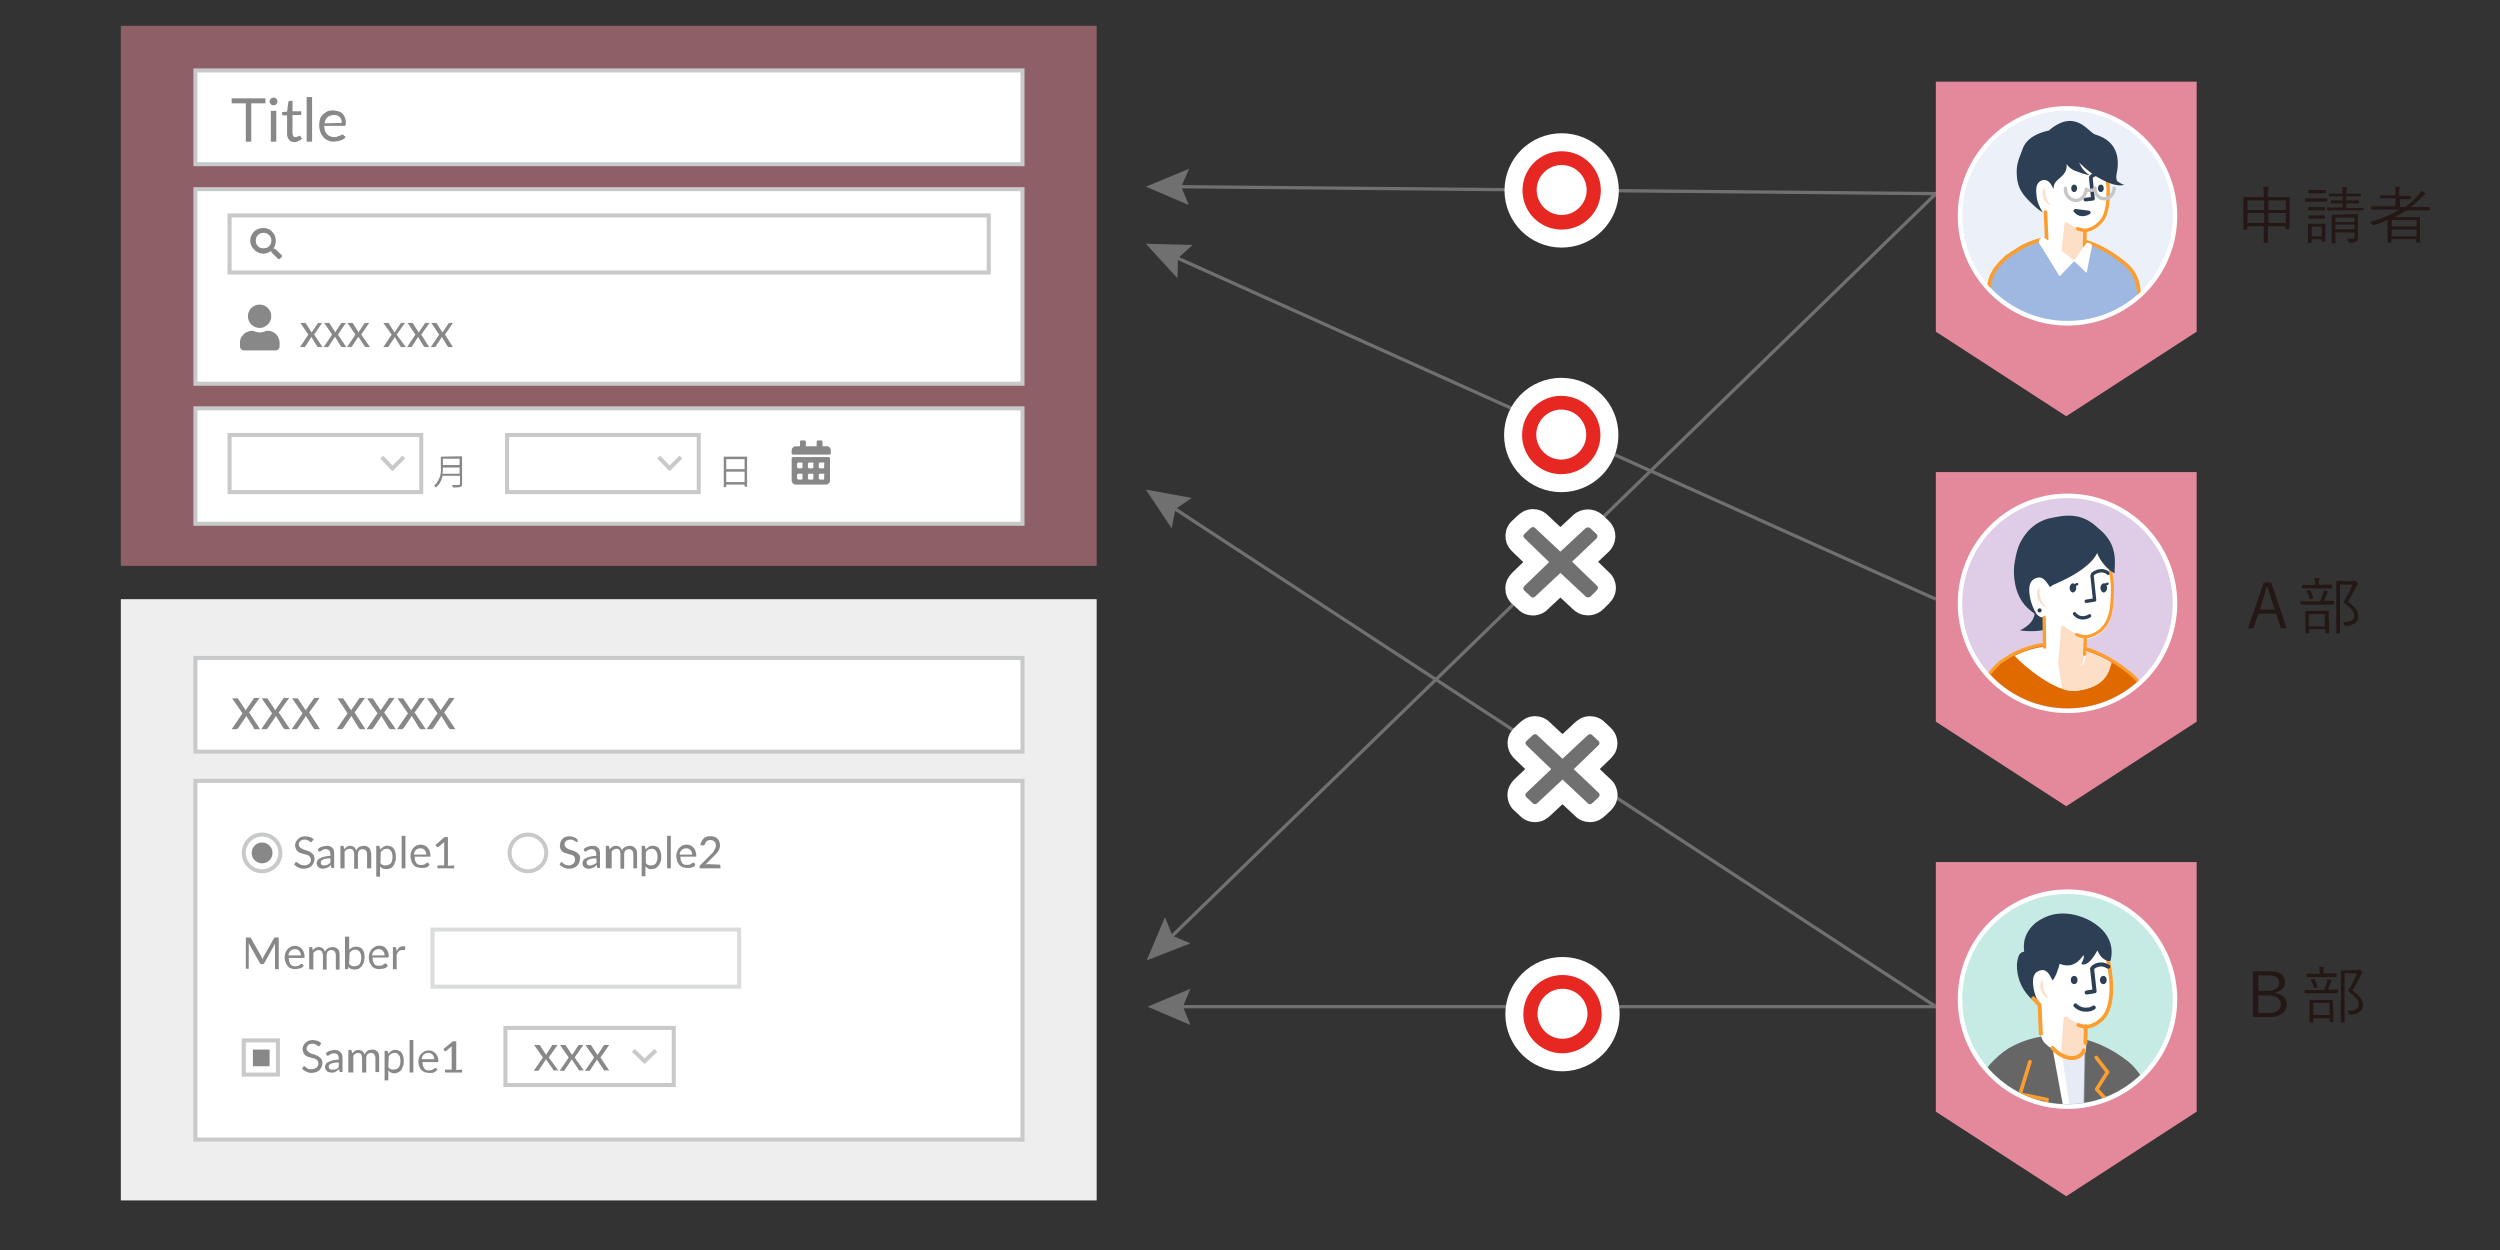 <?xml version="1.0" encoding="utf-8"?>
<!-- Generator: Adobe Illustrator 27.3.1, SVG Export Plug-In . SVG Version: 6.00 Build 0)  -->
<svg version="1.1" id="レイヤー_1" xmlns="http://www.w3.org/2000/svg" xmlns:xlink="http://www.w3.org/1999/xlink" x="0px"
	 y="0px" viewBox="0 0 600 300" style="enable-background:new 0 0 600 300;" xml:space="preserve">
<rect x="0" y="0" width="600" height="300" fill="#333333" stroke="none"/>
<style type="text/css">
	.st0{fill:#EEEEEF;}
	.st1{fill:#FFFFFF;stroke:#C8C9CA;stroke-width:0.97;stroke-miterlimit:10;}
	.st2{opacity:0.5;fill:#EC8C9F;enable-background:new    ;}
	.st3{fill:none;stroke:#717071;stroke-width:0.79;stroke-miterlimit:10;}
	.st4{fill:#717071;}
	.st5{fill:#E62722;stroke:#FFFFFF;stroke-width:8.64;stroke-linecap:round;stroke-linejoin:round;}
	.st6{fill:#FFFFFF;}
	.st7{fill:#E62722;}
	.st8{fill:#888888;}
	.st9{fill:none;stroke:#DBDCDC;stroke-width:0.97;stroke-miterlimit:10;}
	.st10{fill:#231815;}
	.st11{fill:#E3899B;}
	.st12{fill:#DFCCE7;stroke:#FFFFFF;stroke-width:1.08;stroke-miterlimit:10;}
	.st13{fill:none;stroke:#FC9E2F;stroke-width:0.951;stroke-linecap:round;stroke-linejoin:round;stroke-miterlimit:10;}
	.st14{clip-path:url(#SVGID_00000021106351621737997600000016116270977203536816_);}
	.st15{fill:#E06A00;stroke:#FC9E2F;stroke-width:0.759;stroke-miterlimit:10;}
	.st16{fill:#2C3F54;}
	.st17{fill:none;stroke:#8F8F8F;stroke-width:0.734;stroke-linecap:round;stroke-linejoin:round;}
	.st18{clip-path:url(#SVGID_00000060725784500803520690000007148840941852661137_);}
	.st19{fill:#FDDFC8;}
	.st20{fill:none;stroke:#2C3F54;stroke-width:0.818;stroke-linecap:round;stroke-linejoin:round;}
	.st21{fill:none;stroke:#FC9E2F;stroke-width:0.802;stroke-linecap:round;stroke-linejoin:round;}
	.st22{fill:none;stroke:#2C3F54;stroke-width:0.586;stroke-linecap:round;stroke-linejoin:round;}
	.st23{fill:none;stroke:#FC9E2F;stroke-width:0.755;stroke-linecap:round;stroke-linejoin:round;}
	.st24{fill:#C6EBE5;stroke:#FFFFFF;stroke-width:1.08;stroke-miterlimit:10;}
	.st25{clip-path:url(#SVGID_00000057851115510931667060000003251876193331815099_);}
	.st26{fill:#666666;}
	.st27{fill:none;stroke:#FC9E2F;stroke-width:0.881;stroke-linecap:round;stroke-linejoin:round;stroke-miterlimit:10;}
	.st28{fill:#053DA0;stroke:#FC9E2F;stroke-width:0.881;stroke-linecap:round;stroke-linejoin:round;stroke-miterlimit:10;}
	.st29{fill:none;stroke:#2C3F54;stroke-width:0.97;stroke-linecap:round;stroke-linejoin:round;stroke-miterlimit:10;}
	.st30{fill:none;stroke:#FC9E2F;stroke-width:0.895;stroke-linecap:round;stroke-linejoin:round;stroke-miterlimit:10;}
	.st31{fill:#FFFFFF;stroke:#2C3F54;stroke-width:0.97;stroke-linecap:round;stroke-linejoin:round;stroke-miterlimit:10;}
	
		.st32{opacity:0.5;clip-path:url(#SVGID_00000093134671856265158830000014805815303202599590_);fill:#CED9ED;enable-background:new    ;}
	
		.st33{clip-path:url(#SVGID_00000027605630917624113780000016846101167332105612_);fill:none;stroke:#FC9E2F;stroke-width:0.951;stroke-linecap:round;stroke-linejoin:round;stroke-miterlimit:10;}
	.st34{fill:#EBF0F9;}
	.st35{fill:none;stroke:#FFFFFF;stroke-width:1.08;stroke-miterlimit:10;}
	.st36{clip-path:url(#SVGID_00000181069930421539487400000003419034021046338437_);}
	.st37{fill:#9EB8E2;stroke:#FC9E2F;stroke-width:0.802;stroke-linecap:round;stroke-linejoin:round;stroke-miterlimit:10;}
	.st38{fill:none;stroke:#FC9E2F;stroke-width:0.87;stroke-linecap:round;stroke-linejoin:round;stroke-miterlimit:10;}
	.st39{fill:none;stroke:#2C3F54;stroke-width:0.887;stroke-linecap:round;stroke-linejoin:round;stroke-miterlimit:10;}
	.st40{fill:none;stroke:#FC9E2F;stroke-width:0.819;stroke-linecap:round;stroke-linejoin:round;stroke-miterlimit:10;}
	.st41{fill:#FFFFFF;stroke:#2C3F54;stroke-width:0.887;stroke-linecap:round;stroke-linejoin:round;stroke-miterlimit:10;}
	.st42{fill:none;stroke:#C6C6C6;stroke-width:0.813;stroke-linecap:round;stroke-linejoin:round;stroke-miterlimit:10;}
	.st43{opacity:0.5;fill:#9EB8E2;enable-background:new    ;}
	.st44{fill:none;stroke:#FC9E2F;stroke-width:0.802;stroke-linecap:round;stroke-linejoin:round;stroke-miterlimit:10;}
</style>
<rect x="29" y="143.8" class="st0" width="234.2" height="144.3"/>
<rect x="46.9" y="187.4" class="st1" width="198.5" height="86.1"/>
<rect x="29" y="6.2" class="st2" width="234.2" height="129.6"/>
<line class="st3" x1="464.6" y1="241.6" x2="282.4" y2="241.6"/>
<polygon class="st4" points="285.7,237.3 283.9,241.6 285.7,246 275.4,241.6 "/>
<line class="st3" x1="464.6" y1="143.8" x2="281.4" y2="61.4"/>
<polygon class="st4" points="286.2,58.8 282.7,62 282.6,66.8 275,58.5 "/>
<line class="st3" x1="467.3" y1="46.5" x2="282" y2="44.8"/>
<polygon class="st4" points="285.4,40.5 283.5,44.8 285.3,49.2 275,44.8 "/>
<line class="st3" x1="464.6" y1="241.6" x2="280.9" y2="121.4"/>
<polygon class="st4" points="286,119.5 282.1,122.2 281.2,126.8 275,117.5 "/>
<line class="st3" x1="464.6" y1="46.5" x2="280.3" y2="225.6"/>
<polygon class="st4" points="279.6,220.1 281.4,224.6 285.7,226.4 275.2,230.5 "/>
<path class="st5" d="M377.3,134.8l5.9,5.7c0.2,0.1,0.3,0.4,0.3,0.6c0,0.2-0.1,0.4-0.3,0.6l-1.4,1.4c-0.3,0.3-0.8,0.4-1.2,0.1
	c0,0,0,0-0.1-0.1l-6-5.6l-6,5.6c-0.1,0.2-0.4,0.3-0.6,0.3s-0.5-0.1-0.6-0.3l-1.4-1.3c-0.2-0.1-0.3-0.3-0.3-0.6
	c0-0.2,0.1-0.4,0.3-0.6l5.9-5.7l-5.9-5.7c-0.3-0.2-0.4-0.7-0.1-1l0.1-0.1l1.4-1.3c0.2-0.2,0.4-0.3,0.6-0.3s0.5,0.1,0.6,0.3l6,5.6
	l6-5.6c0.3-0.3,0.9-0.3,1.2,0l0,0l1.4,1.3c0.3,0.3,0.4,0.7,0.1,1.1l-0.1,0.1L377.3,134.8z"/>
<path class="st4" d="M377.3,134.8l5.9,5.7c0.2,0.1,0.3,0.4,0.3,0.6c0,0.2-0.1,0.4-0.3,0.6l-1.4,1.4c-0.3,0.3-0.8,0.4-1.2,0.1
	c0,0,0,0-0.1-0.1l-6-5.6l-6,5.6c-0.1,0.2-0.4,0.3-0.6,0.3s-0.5-0.1-0.6-0.3l-1.4-1.3c-0.2-0.1-0.3-0.3-0.3-0.6
	c0-0.2,0.1-0.4,0.3-0.6l5.9-5.7l-5.9-5.7c-0.3-0.2-0.4-0.7-0.1-1l0.1-0.1l1.4-1.3c0.2-0.2,0.4-0.3,0.6-0.3s0.5,0.1,0.6,0.3l6,5.6
	l6-5.6c0.3-0.3,0.9-0.3,1.2,0l0,0l1.4,1.3c0.3,0.3,0.4,0.7,0.1,1.1l-0.1,0.1L377.3,134.8z"/>
<path class="st5" d="M377.7,184.6l5.9,5.6c0.2,0.1,0.3,0.4,0.3,0.6c0,0.2-0.1,0.4-0.3,0.6l-1.4,1.3c-0.2,0.2-0.4,0.3-0.6,0.3
	s-0.5-0.1-0.6-0.3l-6-5.6l-6,5.6c-0.2,0.2-0.4,0.3-0.6,0.3s-0.5-0.1-0.6-0.3l-1.4-1.3c-0.2-0.1-0.3-0.4-0.3-0.6
	c0-0.2,0.1-0.4,0.3-0.6l5.9-5.6l-5.9-5.7c-0.3-0.3-0.4-0.7-0.1-1l0.1-0.1l1.4-1.3c0.2-0.2,0.4-0.3,0.6-0.3s0.5,0.1,0.6,0.3l6,5.6
	l6-5.6c0.2-0.2,0.4-0.3,0.6-0.3s0.5,0.1,0.6,0.3l1.4,1.3c0.3,0.3,0.4,0.7,0.1,1l-0.1,0.1L377.7,184.6z"/>
<path class="st4" d="M377.7,184.6l5.9,5.6c0.2,0.1,0.3,0.4,0.3,0.6c0,0.2-0.1,0.4-0.3,0.6l-1.4,1.3c-0.2,0.2-0.4,0.3-0.6,0.3
	s-0.5-0.1-0.6-0.3l-6-5.6l-6,5.6c-0.2,0.2-0.4,0.3-0.6,0.3s-0.5-0.1-0.6-0.3l-1.4-1.3c-0.2-0.1-0.3-0.4-0.3-0.6
	c0-0.2,0.1-0.4,0.3-0.6l5.9-5.6l-5.9-5.7c-0.3-0.3-0.4-0.7-0.1-1l0.1-0.1l1.4-1.3c0.2-0.2,0.4-0.3,0.6-0.3s0.5,0.1,0.6,0.3l6,5.6
	l6-5.6c0.2-0.2,0.4-0.3,0.6-0.3s0.5,0.1,0.6,0.3l1.4,1.3c0.3,0.3,0.4,0.7,0.1,1l-0.1,0.1L377.7,184.6z"/>
<circle class="st6" cx="375" cy="243.3" r="7.7"/>
<path class="st5" d="M375,252.8c-5.2,0-9.4-4.2-9.4-9.4s4.2-9.4,9.4-9.4c5.2,0,9.4,4.2,9.4,9.4l0,0
	C384.4,248.5,380.2,252.7,375,252.8z M375,237.3c-3.3,0-6,2.7-6,6s2.7,6,6,6s6-2.7,6-6l0,0C381,240,378.3,237.3,375,237.3z"/>
<path class="st7" d="M375,252.8c-5.2,0-9.4-4.2-9.4-9.4s4.2-9.4,9.4-9.4c5.2,0,9.4,4.2,9.4,9.4l0,0
	C384.4,248.5,380.2,252.7,375,252.8z M375,237.3c-3.3,0-6,2.7-6,6s2.7,6,6,6s6-2.7,6-6l0,0C381,240,378.3,237.3,375,237.3z"/>
<circle class="st6" cx="374.7" cy="104.4" r="7.7"/>
<path class="st5" d="M374.7,113.8c-5.2,0-9.4-4.2-9.4-9.4s4.2-9.4,9.4-9.4s9.4,4.2,9.4,9.4l0,0C384.1,109.6,379.9,113.8,374.7,113.8
	z M374.7,98.3c-3.3,0-6,2.7-6,6s2.7,6,6,6s6-2.7,6-6S378,98.3,374.7,98.3L374.7,98.3z"/>
<path class="st7" d="M374.7,113.8c-5.2,0-9.4-4.2-9.4-9.4s4.2-9.4,9.4-9.4s9.4,4.2,9.4,9.4l0,0C384.1,109.6,379.9,113.8,374.7,113.8
	z M374.7,98.3c-3.3,0-6,2.7-6,6s2.7,6,6,6s6-2.7,6-6S378,98.3,374.7,98.3L374.7,98.3z"/>
<circle class="st6" cx="374.8" cy="45.7" r="7.7"/>
<path class="st5" d="M374.8,55.1c-5.2,0-9.4-4.2-9.4-9.4s4.2-9.4,9.4-9.4c5.2,0,9.4,4.2,9.4,9.4l0,0C384.2,50.9,380,55.1,374.8,55.1
	z M374.8,39.6c-3.3,0-6,2.7-6,6s2.7,6,6,6s6-2.7,6-6S378.1,39.6,374.8,39.6z"/>
<path class="st7" d="M374.8,55.1c-5.2,0-9.4-4.2-9.4-9.4s4.2-9.4,9.4-9.4c5.2,0,9.4,4.2,9.4,9.4l0,0C384.2,50.9,380,55.1,374.8,55.1
	z M374.8,39.6c-3.3,0-6,2.7-6,6s2.7,6,6,6s6-2.7,6-6S378.1,39.6,374.8,39.6z"/>
<rect x="46.9" y="16.9" class="st1" width="198.5" height="22.5"/>
<rect x="46.9" y="98" class="st1" width="198.5" height="27.7"/>
<rect x="46.9" y="45.4" class="st1" width="198.5" height="46.7"/>
<rect x="55.1" y="51.7" class="st1" width="182.2" height="13.7"/>
<rect x="55.1" y="104.4" class="st1" width="46" height="13.7"/>
<rect x="121.7" y="104.4" class="st1" width="46" height="13.7"/>
<path class="st8" d="M63.7,24.8h-3.4V34H59v-9.2h-3.4v-1.2h8.1C63.7,23.6,63.7,24.8,63.7,24.8z"/>
<path class="st8" d="M66.6,24.3c0,0.1,0,0.2-0.1,0.4c0,0.1-0.1,0.2-0.2,0.3c-0.1,0.1-0.2,0.2-0.3,0.2c-0.1,0-0.2,0.1-0.3,0.1
	c-0.1,0-0.2,0-0.4-0.1c-0.1,0-0.2-0.1-0.3-0.2c-0.2-0.2-0.3-0.4-0.3-0.6c0-0.1,0-0.2,0.1-0.4c0-0.1,0.1-0.2,0.2-0.3
	c0.1-0.1,0.2-0.2,0.3-0.2c0.1,0,0.2-0.1,0.4-0.1c0.1,0,0.2,0,0.3,0.1c0.1,0,0.2,0.1,0.3,0.2c0.1,0.1,0.2,0.2,0.2,0.3
	C66.5,24.1,66.6,24.2,66.6,24.3z M66.3,26.6V34H65v-7.4H66.3z"/>
<path class="st8" d="M70.7,34.1c-0.5,0-1-0.1-1.3-0.5s-0.5-0.9-0.5-1.4v-4.5H68c-0.1,0-0.1,0-0.2-0.1s-0.1-0.1-0.1-0.2v-0.5l1.2-0.1
	l0.3-2.3c0-0.1,0.1-0.1,0.1-0.2c0.1,0,0.1-0.1,0.2-0.1h0.7v2.5h2.1v0.9h-2.1V32c0,0.2,0.1,0.5,0.2,0.7c0.2,0.2,0.4,0.2,0.6,0.2
	c0.1,0,0.2,0,0.3-0.1c0.1,0,0.2-0.1,0.3-0.1l0.2-0.1h0.1c0.1,0,0.1,0,0.2,0.1l0.4,0.6c-0.2,0.2-0.5,0.4-0.8,0.5
	C71.4,34,71,34.1,70.7,34.1z"/>
<path class="st8" d="M74.9,23.3V34h-1.3V23.3H74.9z"/>
<path class="st8" d="M83,32.9c-0.2,0.2-0.4,0.4-0.6,0.5s-0.5,0.3-0.7,0.3c-0.3,0.1-0.5,0.2-0.8,0.2S80.4,34,80.1,34
	c-0.5,0-1-0.1-1.4-0.3s-0.8-0.4-1.1-0.8c-0.3-0.4-0.6-0.8-0.7-1.2c-0.2-0.5-0.3-1.1-0.3-1.7c0-0.5,0.1-1,0.2-1.4s0.4-0.8,0.7-1.1
	c0.3-0.3,0.7-0.6,1.1-0.8c0.5-0.2,0.9-0.2,1.4-0.2c0.4,0,0.8,0.1,1.2,0.2c0.4,0.1,0.7,0.3,1,0.6c0.3,0.3,0.5,0.6,0.6,1
	c0.2,0.4,0.2,0.9,0.2,1.4c0,0.1,0,0.3-0.1,0.4s-0.2,0.1-0.2,0.1h-4.9c0,0.4,0.1,0.8,0.2,1.2c0.1,0.3,0.3,0.6,0.5,0.8
	s0.4,0.4,0.7,0.5c0.3,0.1,0.6,0.2,0.9,0.2s0.6,0,0.8-0.1c0.2-0.1,0.4-0.1,0.6-0.2c0.1-0.1,0.3-0.1,0.4-0.2c0.1-0.1,0.2-0.1,0.3-0.1
	c0.1,0,0.2,0,0.2,0.1L83,32.9z M82,29.5c0-0.3,0-0.6-0.1-0.8c-0.1-0.2-0.2-0.5-0.4-0.6c-0.2-0.2-0.4-0.3-0.6-0.4
	c-0.3-0.1-0.5-0.2-0.8-0.1c-0.5,0-1.1,0.2-1.5,0.5c-0.4,0.4-0.6,0.9-0.7,1.5L82,29.5z"/>
<path class="st8" d="M77.4,83.3h-1c-0.1,0-0.1,0-0.2-0.1l-0.1-0.1l-1.4-2.3V81c0,0,0,0.1-0.1,0.1l-1.3,2c0,0.1-0.1,0.1-0.1,0.1
	c0,0.1-0.1,0.1-0.2,0.1h-1l2-3l-1.9-2.8h1c0.1,0,0.1,0,0.2,0l0.1,0.1l1.4,2.2c0-0.1,0.1-0.2,0.2-0.3l1.2-1.8c0-0.1,0.1-0.1,0.1-0.1
	s0.1,0,0.1-0.1h0.9l-1.9,2.8L77.4,83.3z"/>
<path class="st8" d="M83.1,83.3h-1c-0.1,0-0.1,0-0.2-0.1l-0.1-0.1l-1.4-2.3c0,0.1,0,0.1-0.1,0.2c0,0,0,0.1-0.1,0.1l-1.3,2
	c0,0.1-0.1,0.1-0.1,0.1s-0.1,0.1-0.2,0.1h-0.9l2-3l-1.9-2.8h1c0.1,0,0.1,0,0.2,0l0.1,0.1l1.4,2.2c0-0.1,0.1-0.2,0.1-0.3l1.2-1.8
	c0-0.1,0.1-0.1,0.1-0.1s0.1-0.1,0.2-0.1H83l-1.9,2.8L83.1,83.3z"/>
<path class="st8" d="M88.8,83.3h-1c-0.1,0-0.1,0-0.2-0.1l-0.1-0.1L86,80.8c0,0.1,0,0.1-0.1,0.2c0,0.1,0,0.1-0.1,0.1l-1.3,2l-0.1,0.1
	c0,0-0.1,0.1-0.2,0.1h-0.9l2-3l-1.9-2.8h1c0.1,0,0.1,0,0.2,0l0.1,0.1l1.4,2.2c0-0.1,0.1-0.2,0.1-0.3l1.2-1.8c0-0.1,0.1-0.1,0.1-0.1
	s0.1-0.1,0.2-0.1h0.9l-1.9,2.8L88.8,83.3z"/>
<path class="st8" d="M97.4,83.3h-1c-0.1,0-0.1,0-0.2-0.1l-0.1-0.1l-1.4-2.3V81c0,0,0,0.1-0.1,0.1l-1.3,2c0,0.1-0.1,0.1-0.1,0.1
	c0,0.1-0.1,0.1-0.2,0.1h-1l2-3l-2-2.8h1c0.1,0,0.1,0,0.2,0l0.1,0.1l1.4,2.2c0-0.1,0.1-0.2,0.2-0.3l1.2-1.8c0-0.1,0.1-0.1,0.1-0.1
	s0.1,0,0.1-0.1h0.9l-2,2.8L97.4,83.3z"/>
<path class="st8" d="M103,83.3h-1c-0.1,0-0.1,0-0.2-0.1l-0.1-0.1l-1.4-2.3V81c0,0,0,0.1-0.1,0.1l-1.3,2c0,0.1-0.1,0.1-0.1,0.1
	c0,0.1-0.1,0.1-0.2,0.1h-0.9l2-3l-1.9-2.8h1c0.1,0,0.1,0,0.2,0l0.1,0.1l1.4,2.2c0-0.1,0.1-0.2,0.2-0.3l1.2-1.8
	c0-0.1,0.1-0.1,0.1-0.1s0.1,0,0.1-0.1h1l-2,2.8L103,83.3z"/>
<path class="st8" d="M108.7,83.3h-1c-0.1,0-0.1,0-0.2-0.1l-0.1-0.1l-1.4-2.3V81c0,0,0,0.1-0.1,0.1l-1.3,2c0,0.1-0.1,0.1-0.1,0.1
	c0,0.1-0.1,0.1-0.2,0.1h-0.9l2-3l-1.9-2.8h1c0.1,0,0.1,0,0.2,0l0.1,0.1l1.4,2.2c0-0.1,0.1-0.2,0.2-0.3l1.2-1.8
	c0-0.1,0.1-0.1,0.1-0.1s0.1,0,0.1-0.1h0.9l-1.9,2.8L108.7,83.3z"/>
<path class="st8" d="M110.9,109.5v6.6c0,0.4-0.1,0.7-0.4,0.8c-0.6,0.1-1.2,0.1-1.8,0.1c-0.1-0.2-0.1-0.4-0.2-0.6h1.1
	c0.7,0,0.8,0,0.8-0.3v-1.9h-4.2c-0.2,1.1-0.7,2.1-1.6,2.8c-0.1-0.2-0.3-0.3-0.4-0.4c1.2-1.2,1.8-2.8,1.6-4.4v-2.6L110.9,109.5z
	 M106.3,112.2c0,0.5,0,1-0.1,1.5h4.1v-1.5H106.3z M110.3,110.1h-4v1.5h4V110.1z"/>
<path class="st8" d="M173.7,109.6h5.6v7.2h-0.6v-0.5h-4.4v0.6h-0.6V109.6z M178.7,110.2h-4.4v2.4h4.4V110.2z M174.3,115.7h4.4v-2.5
	h-4.4V115.7z"/>
<path class="st8" d="M64.3,79.4c0.5,0,1,0.1,1.4,0.4c0.4,0.2,0.8,0.6,1,1s0.4,0.9,0.4,1.4v0.9c0,0.6-0.4,1-1,1h-7.5
	c-0.6,0-1-0.4-1-1v-0.9c0-0.5,0.1-1,0.4-1.4c0.3-0.4,0.6-0.8,1-1s0.9-0.4,1.4-0.4h0.4c1,0.5,2.1,0.5,3.1,0H64.3z M62.3,78.7
	c-1.5,0-2.8-1.2-2.8-2.8c0-1.5,1.2-2.8,2.8-2.8c1.5,0,2.8,1.2,2.8,2.8c0,1-0.5,1.9-1.4,2.4C63.3,78.6,62.8,78.7,62.3,78.7z"/>
<path class="st8" d="M190.3,109.1c-0.1,0-0.1,0-0.2-0.1c0,0-0.1-0.1-0.1-0.2v-0.7c0-0.3,0.1-0.5,0.3-0.7s0.4-0.3,0.7-0.3h1V106
	c0-0.1,0-0.1,0.1-0.2c0-0.1,0.1-0.1,0.2-0.1h0.8c0.1,0,0.1,0,0.2,0.1c0,0,0.1,0.1,0.1,0.2v1.1h2.6V106c0-0.1,0-0.1,0.1-0.2
	c0-0.1,0.1-0.1,0.2-0.1h0.8c0.1,0,0.1,0,0.2,0.1c0,0,0.1,0.1,0.1,0.2v1.1h1c0.6,0,1,0.4,1,1v0.7c0,0.1,0,0.1-0.1,0.2
	c0,0-0.1,0.1-0.2,0.1H190.3z M198.9,109.7c0.1,0,0.1,0,0.2,0.1c0,0,0.1,0.1,0.1,0.2v5.3c0,0.3-0.1,0.5-0.3,0.7s-0.4,0.3-0.7,0.3H191
	c-0.3,0-0.5-0.1-0.7-0.3c-0.2-0.2-0.3-0.4-0.3-0.7V110c0-0.1,0-0.1,0.1-0.2c0,0,0.1-0.1,0.2-0.1L198.9,109.7z M192.6,111.1
	c0-0.1-0.1-0.1-0.2-0.1h-0.8c-0.1,0-0.1,0-0.2,0.1c0,0-0.1,0.1-0.1,0.2v0.8c0,0.1,0,0.1,0.1,0.2c0,0,0.1,0.1,0.2,0.1h0.8
	c0.1,0,0.2-0.1,0.2-0.2l0,0v-0.8C192.6,111.2,192.6,111.2,192.6,111.1z M192.6,113.8c0-0.1-0.1-0.1-0.2-0.1h-0.8
	c-0.1,0-0.1,0-0.2,0.1c0,0-0.1,0.1-0.1,0.2v0.8c0,0.1,0,0.1,0.1,0.2c0,0,0.1,0.1,0.2,0.1h0.8c0.1,0,0.2-0.1,0.2-0.2l0,0v-0.8
	C192.6,113.9,192.6,113.8,192.6,113.8z M195.2,111.1c0-0.1-0.1-0.1-0.2-0.1h-0.8c-0.1,0-0.1,0-0.2,0.1c0,0-0.1,0.1-0.1,0.2v0.8
	c0,0.1,0,0.1,0.1,0.2c0,0,0.1,0.1,0.2,0.1h0.8c0.1,0,0.2-0.1,0.2-0.2l0,0v-0.8C195.3,111.2,195.2,111.2,195.2,111.1z M195.2,113.8
	c0-0.1-0.1-0.1-0.2-0.1h-0.8c-0.1,0-0.1,0-0.2,0.1c0,0-0.1,0.1-0.1,0.2v0.8c0,0.1,0,0.1,0.1,0.2c0,0,0.1,0.1,0.2,0.1h0.8
	c0.1,0,0.2-0.1,0.2-0.2l0,0v-0.8C195.3,113.9,195.2,113.8,195.2,113.8z M197.8,111.1c0-0.1-0.1-0.1-0.2-0.1h-0.8
	c-0.1,0-0.1,0-0.2,0.1c0,0-0.1,0.1-0.1,0.2v0.8c0,0.1,0,0.1,0.1,0.2c0,0,0.1,0.1,0.2,0.1h0.8c0.1,0,0.2-0.1,0.2-0.2l0,0v-0.8
	C197.9,111.2,197.9,111.2,197.8,111.1z M197.8,113.8c0-0.1-0.1-0.1-0.2-0.1h-0.8c-0.1,0-0.1,0-0.2,0.1c0,0-0.1,0.1-0.1,0.2v0.8
	c0,0.1,0,0.1,0.1,0.2c0,0,0.1,0.1,0.2,0.1h0.8c0.1,0,0.2-0.1,0.2-0.2l0,0v-0.8C197.9,113.9,197.9,113.8,197.8,113.8z"/>
<path class="st8" d="M67.6,61.2c0.1,0.1,0.1,0.4,0,0.5l-0.4,0.4c-0.1,0.1-0.2,0.1-0.2,0.1c-0.1,0-0.2,0-0.3-0.1l-1.5-1.5
	c-0.1-0.1-0.1-0.2-0.1-0.2v-0.2c-1,0.8-2.4,0.9-3.5,0.2c-0.5-0.3-0.8-0.7-1.1-1.1c-0.6-1-0.6-2.1,0-3.1c0.3-0.5,0.7-0.9,1.1-1.1
	c1-0.5,2.2-0.5,3.1,0c0.5,0.3,0.8,0.7,1.1,1.1c0.6,1.1,0.5,2.5-0.2,3.5h0.2c0.1,0,0.2,0,0.3,0.1L67.6,61.2z M63.2,59.6
	c0.4,0,0.7-0.1,1-0.2c0.3-0.2,0.5-0.4,0.7-0.7c0.3-0.6,0.3-1.3,0-1.9c-0.2-0.3-0.4-0.5-0.7-0.7c-0.6-0.3-1.3-0.3-1.9,0
	c-0.3,0.2-0.5,0.4-0.7,0.7c-0.3,0.6-0.3,1.3,0,1.9c0.2,0.3,0.4,0.5,0.7,0.7C62.5,59.5,62.9,59.6,63.2,59.6z"/>
<rect x="46.9" y="157.9" class="st1" width="198.5" height="22.5"/>
<path class="st8" d="M62.4,175h-1.2c-0.1,0-0.2,0-0.2-0.1c-0.1,0-0.1-0.1-0.1-0.2l-1.8-2.9L59,172c0,0.1-0.1,0.1-0.1,0.2l-1.7,2.5
	l-0.2,0.2c-0.1,0.1-0.1,0.1-0.2,0.1h-1.2l2.6-3.8l-2.5-3.6h1.2c0.1,0,0.2,0,0.2,0.1c0.1,0,0.1,0.1,0.1,0.1l1.8,2.7
	c0-0.1,0.1-0.3,0.2-0.4l1.6-2.3c0-0.1,0.1-0.1,0.1-0.2c0.1,0,0.1-0.1,0.2-0.1h1.2l-2.5,3.5L62.4,175z"/>
<path class="st8" d="M69.6,175h-1.2c-0.1,0-0.2,0-0.2-0.1c-0.1-0.1-0.1-0.1-0.2-0.2l-1.8-2.9c0,0.1,0,0.1-0.1,0.2
	c0,0.1-0.1,0.1-0.1,0.2l-1.7,2.5c0,0.1-0.1,0.1-0.2,0.2C64,175,64,175,63.9,175h-1.2l2.6-3.8l-2.5-3.6H64c0.1,0,0.2,0,0.2,0.1
	c0.1,0,0.1,0.1,0.1,0.1l1.8,2.7c0-0.1,0.1-0.3,0.2-0.4l1.6-2.3c0-0.1,0.1-0.1,0.1-0.2c0.1,0,0.1-0.1,0.2-0.1h1.2l-2.5,3.5L69.6,175z
	"/>
<path class="st8" d="M76.8,175h-1.2c-0.1,0-0.2,0-0.2-0.1c-0.1-0.1-0.1-0.1-0.2-0.2l-1.8-2.9l-0.1,0.2l-0.1,0.2l-1.7,2.5
	c0,0.1-0.1,0.1-0.2,0.2c-0.1,0.1-0.1,0.1-0.2,0.1H70l2.6-3.8l-2.5-3.6h1.2c0.1,0,0.2,0,0.2,0.1c0.1,0,0.1,0.1,0.1,0.1l1.8,2.7
	c0-0.1,0.1-0.3,0.2-0.4l1.6-2.3c0-0.1,0.1-0.1,0.1-0.2c0.1,0,0.1-0.1,0.2-0.1h1.2l-2.5,3.5L76.8,175z"/>
<path class="st8" d="M87.7,175h-1.2c-0.1,0-0.2,0-0.2-0.1c-0.1-0.1-0.1-0.1-0.2-0.2l-1.8-2.9l-0.1,0.2c0,0.1-0.1,0.1-0.1,0.2
	l-1.7,2.5c0,0.1-0.1,0.1-0.2,0.2c-0.1,0.1-0.2,0.1-0.3,0.1h-1.1l2.6-3.8l-2.4-3.6h1.2c0.1,0,0.2,0,0.2,0.1c0.1,0,0.1,0.1,0.1,0.1
	l1.8,2.7c0-0.1,0.1-0.3,0.2-0.4l1.6-2.3c0-0.1,0.1-0.1,0.1-0.2c0.1,0,0.1-0.1,0.2-0.1h1.2l-2.5,3.5L87.7,175z"/>
<path class="st8" d="M95,175h-1.3c-0.1,0-0.2,0-0.2-0.1c-0.1-0.1-0.1-0.1-0.2-0.2l-1.8-2.9l-0.1,0.2l-0.1,0.2l-1.7,2.5
	c0,0.1-0.1,0.1-0.2,0.2c-0.1,0.1-0.1,0.1-0.2,0.1H88l2.6-3.8l-2.5-3.6h1.2c0.1,0,0.2,0,0.2,0.1c0.1,0,0.1,0.1,0.1,0.1l1.8,2.7
	c0-0.1,0.1-0.3,0.2-0.4l1.6-2.3c0-0.1,0.1-0.1,0.1-0.2c0.1,0,0.1-0.1,0.2-0.1h1.2l-2.5,3.5L95,175z"/>
<path class="st8" d="M102.2,175H101c-0.1,0-0.2,0-0.2-0.1c-0.1-0.1-0.1-0.1-0.2-0.2l-1.8-2.9l-0.1,0.2c0,0.1-0.1,0.1-0.1,0.2
	l-1.7,2.5l-0.2,0.2c-0.1,0.1-0.1,0.1-0.2,0.1h-1.2l2.6-3.8l-2.5-3.6h1.2c0.1,0,0.2,0,0.2,0.1c0.1,0,0.1,0.1,0.1,0.1l1.8,2.7
	c0-0.1,0.1-0.3,0.2-0.4l1.6-2.3c0-0.1,0.1-0.1,0.1-0.2c0.1,0,0.1-0.1,0.2-0.1h1.2l-2.5,3.5L102.2,175z"/>
<path class="st8" d="M109.3,175h-1.2c-0.1,0-0.2,0-0.2-0.1c-0.1-0.1-0.1-0.1-0.2-0.2l-1.8-2.9l-0.1,0.2c0,0.1-0.1,0.1-0.1,0.2
	l-1.7,2.5c0,0.1-0.1,0.1-0.2,0.2c-0.1,0.1-0.1,0.1-0.2,0.1h-1.2l2.6-3.8l-2.5-3.6h1.2c0.1,0,0.2,0,0.2,0.1c0.1,0,0.1,0.1,0.1,0.1
	l1.8,2.7c0-0.1,0.1-0.3,0.2-0.4l1.6-2.3c0-0.1,0.1-0.1,0.1-0.2c0.1,0,0.1-0.1,0.2-0.1h1.2l-2.5,3.5L109.3,175z"/>
<polyline class="st1" points="96.9,109.7 94.2,112.4 91.6,109.7 "/>
<polyline class="st1" points="163.4,109.7 160.7,112.4 158.1,109.7 "/>
<path class="st8" d="M74.8,202l-0.1,0.1h-0.1c-0.1,0-0.2,0-0.2-0.1l-0.3-0.2c-0.1-0.1-0.3-0.1-0.4-0.2c-0.2-0.1-0.4-0.1-0.6-0.1
	s-0.4,0-0.6,0.1s-0.3,0.1-0.4,0.2c-0.1,0.1-0.2,0.2-0.3,0.4c-0.1,0.1-0.1,0.3-0.1,0.5s0.1,0.4,0.2,0.5s0.2,0.3,0.4,0.4
	c0.2,0.1,0.4,0.2,0.6,0.3l0.7,0.2l0.7,0.3c0.2,0.1,0.4,0.2,0.6,0.4s0.3,0.3,0.4,0.5s0.2,0.5,0.2,0.8s-0.1,0.6-0.2,0.9
	c-0.1,0.3-0.3,0.5-0.5,0.8c-0.2,0.2-0.5,0.4-0.8,0.5s-0.7,0.2-1.1,0.2c-0.5,0-0.9-0.1-1.3-0.3s-0.7-0.4-1-0.7l0.3-0.5l0.1-0.1h0.1
	c0.1,0,0.1,0,0.2,0.1l0.2,0.1l0.3,0.2c0.1,0.1,0.2,0.1,0.3,0.2c0.1,0.1,0.3,0.1,0.4,0.1c0.2,0,0.3,0.1,0.5,0.1s0.4,0,0.7-0.1
	c0.2-0.1,0.3-0.2,0.5-0.3c0.1-0.1,0.2-0.3,0.3-0.4c0.1-0.2,0.1-0.4,0.1-0.6c0-0.2-0.1-0.4-0.2-0.6c-0.1-0.2-0.2-0.3-0.4-0.4
	c-0.2-0.1-0.4-0.2-0.6-0.2l-0.7-0.2c-0.2-0.1-0.5-0.2-0.7-0.2c-0.2-0.1-0.4-0.2-0.6-0.4s-0.3-0.4-0.4-0.6c-0.1-0.3-0.2-0.6-0.2-0.8
	c0-0.3,0.1-0.5,0.2-0.8c0.1-0.2,0.3-0.5,0.5-0.7s0.5-0.4,0.7-0.5c0.3-0.1,0.7-0.2,1-0.2c0.4,0,0.8,0.1,1.2,0.2
	c0.3,0.1,0.7,0.3,0.9,0.6L74.8,202z"/>
<path class="st8" d="M76.3,203.8c0.3-0.3,0.6-0.5,1-0.6s0.7-0.2,1.1-0.2c0.3,0,0.5,0,0.8,0.1c0.2,0.1,0.4,0.2,0.6,0.4
	s0.3,0.4,0.3,0.6c0.1,0.3,0.1,0.5,0.1,0.8v3.4h-0.4c-0.1,0-0.1,0-0.2,0s-0.1-0.1-0.1-0.2l-0.1-0.5c-0.1,0.1-0.3,0.2-0.4,0.4
	c-0.1,0.1-0.3,0.2-0.4,0.2c-0.1,0.1-0.3,0.1-0.5,0.2c-0.2,0-0.4,0-0.6,0.1c-0.2,0-0.4,0-0.6-0.1s-0.3-0.1-0.5-0.3
	c-0.1-0.1-0.2-0.3-0.3-0.4c-0.1-0.2-0.1-0.4-0.1-0.6c0-0.2,0.1-0.4,0.2-0.6c0.1-0.2,0.3-0.4,0.6-0.5c0.3-0.2,0.7-0.3,1-0.4
	c0.5-0.1,1-0.2,1.5-0.2V205c0-0.3-0.1-0.7-0.3-0.9c-0.2-0.2-0.5-0.3-0.8-0.3c-0.2,0-0.4,0-0.6,0.1c-0.1,0.1-0.3,0.1-0.4,0.2
	l-0.3,0.2c-0.1,0.1-0.2,0.1-0.2,0.1c-0.1,0-0.1,0-0.2-0.1l-0.1-0.1L76.3,203.8z M79.3,206c-0.4,0-0.7,0-1.1,0.1
	c-0.3,0-0.5,0.1-0.7,0.2c-0.2,0.1-0.3,0.2-0.4,0.3S77,206.9,77,207c0,0.1,0,0.3,0.1,0.4c0,0.1,0.1,0.2,0.2,0.2
	c0.1,0.1,0.2,0.1,0.3,0.1c0.1,0,0.2,0,0.3,0c0.3,0,0.6-0.1,0.8-0.2c0.1-0.1,0.2-0.1,0.3-0.2c0.1-0.1,0.2-0.2,0.3-0.3L79.3,206
	L79.3,206z"/>
<path class="st8" d="M81.7,208.4V203h0.6c0.1,0,0.2,0.1,0.2,0.2l0.1,0.6c0.2-0.2,0.4-0.4,0.7-0.6c0.3-0.2,0.6-0.2,0.8-0.2
	c0.3,0,0.6,0.1,0.9,0.3c0.2,0.2,0.4,0.5,0.5,0.8c0.1-0.2,0.2-0.3,0.3-0.5c0.1-0.1,0.3-0.3,0.4-0.3c0.1-0.1,0.3-0.2,0.5-0.2
	s0.3-0.1,0.5-0.1c0.3,0,0.5,0,0.8,0.1c0.2,0.1,0.4,0.2,0.6,0.4s0.3,0.4,0.3,0.6c0.1,0.3,0.2,0.6,0.2,0.9v3.4h-1V205
	c0-0.3-0.1-0.7-0.3-0.9c-0.2-0.2-0.5-0.3-0.8-0.3s-0.6,0.1-0.8,0.3c-0.1,0.1-0.2,0.3-0.2,0.4c-0.1,0.2-0.1,0.4-0.1,0.6v3.4H85V205
	c0-0.4-0.1-0.7-0.3-1c-0.2-0.2-0.5-0.3-0.8-0.3c-0.2,0-0.5,0.1-0.7,0.2c-0.2,0.1-0.4,0.3-0.5,0.5v4H81.7z"/>
<path class="st8" d="M91.3,203.9c0.2-0.3,0.5-0.5,0.8-0.7s0.7-0.3,1-0.2c0.3,0,0.6,0.1,0.8,0.2c0.3,0.1,0.5,0.3,0.6,0.5
	c0.2,0.3,0.3,0.5,0.4,0.9s0.1,0.8,0.1,1.2s0,0.7-0.2,1.1c-0.1,0.3-0.2,0.6-0.4,0.9c-0.2,0.2-0.4,0.5-0.7,0.6c-0.3,0.1-0.7,0.2-1,0.2
	c-0.6,0-1.1-0.2-1.5-0.6v2.4h-0.9V203h0.6c0.1,0,0.2,0.1,0.2,0.2L91.3,203.9z M91.3,207.1c0.1,0.2,0.3,0.4,0.6,0.5
	c0.2,0.1,0.4,0.1,0.7,0.1c0.4,0,0.9-0.2,1.2-0.5c0.3-0.4,0.4-1,0.4-1.5c0-0.3,0-0.6-0.1-0.9c0-0.2-0.1-0.4-0.3-0.6
	c-0.1-0.2-0.3-0.3-0.4-0.4c-0.2-0.1-0.4-0.1-0.6-0.1c-0.3,0-0.6,0.1-0.8,0.2c-0.2,0.2-0.5,0.4-0.6,0.6L91.3,207.1z"/>
<path class="st8" d="M97.3,200.6v7.8h-0.9v-7.8H97.3z"/>
<path class="st8" d="M103.1,207.6c-0.1,0.1-0.3,0.3-0.4,0.4c-0.2,0.1-0.3,0.2-0.5,0.2c-0.2,0.1-0.4,0.1-0.6,0.1s-0.4,0-0.6,0
	c-0.3,0-0.7-0.1-1-0.2c-0.3-0.1-0.6-0.3-0.8-0.6c-0.2-0.3-0.4-0.6-0.5-0.9c-0.1-0.4-0.2-0.8-0.2-1.2c0-0.3,0.1-0.7,0.2-1
	s0.3-0.6,0.5-0.9c0.2-0.2,0.5-0.4,0.8-0.6c0.3-0.1,0.7-0.2,1-0.2s0.6,0.1,0.9,0.2c0.3,0.1,0.5,0.3,0.7,0.5s0.4,0.5,0.5,0.8
	s0.2,0.7,0.2,1c0,0.1,0,0.2,0,0.3s-0.1,0.1-0.2,0.1h-3.6c0,0.3,0.1,0.6,0.1,0.9c0.1,0.2,0.2,0.4,0.3,0.6c0.1,0.2,0.3,0.3,0.5,0.4
	c0.2,0.1,0.5,0.1,0.7,0.1s0.4,0,0.6-0.1c0.2,0,0.3-0.1,0.4-0.2l0.3-0.2c0.1,0,0.1-0.1,0.2-0.1s0.1,0,0.2,0.1L103.1,207.6z
	 M102.3,205.1c0-0.2,0-0.4-0.1-0.6c-0.1-0.2-0.1-0.3-0.3-0.5c-0.1-0.1-0.3-0.2-0.4-0.3c-0.2-0.1-0.4-0.1-0.6-0.1
	c-0.4,0-0.8,0.1-1.1,0.4c-0.3,0.3-0.4,0.7-0.5,1.1L102.3,205.1z"/>
<path class="st8" d="M109,207.7v0.7h-4v-0.7h1.6v-5.1c0-0.2,0-0.3,0-0.5l-1.3,1.1l-0.1,0.1H105h-0.1l-0.1-0.1l-0.3-0.4l2.2-1.9h0.8
	v6.9L109,207.7z"/>
<circle class="st1" cx="62.9" cy="204.7" r="4.4"/>
<circle class="st8" cx="62.9" cy="204.7" r="2.5"/>
<path class="st8" d="M138.6,202l-0.1,0.1h-0.1c-0.1,0-0.2,0-0.2-0.1l-0.3-0.2c-0.1-0.1-0.3-0.1-0.4-0.2c-0.2-0.1-0.4-0.1-0.6-0.1
	c-0.2,0-0.4,0-0.6,0.1c-0.2,0.1-0.3,0.1-0.4,0.2c-0.1,0.1-0.2,0.2-0.3,0.4c-0.1,0.1-0.1,0.3-0.1,0.5s0,0.4,0.2,0.5
	c0.1,0.1,0.2,0.3,0.4,0.4c0.2,0.1,0.4,0.2,0.6,0.3l0.7,0.2l0.7,0.3c0.2,0.1,0.4,0.2,0.6,0.4c0.2,0.2,0.3,0.3,0.4,0.5
	c0.1,0.2,0.2,0.5,0.1,0.8c0,0.3-0.1,0.6-0.2,0.9c-0.1,0.3-0.3,0.5-0.5,0.8c-0.2,0.2-0.5,0.4-0.8,0.5s-0.7,0.2-1.1,0.2
	c-0.5,0-0.9-0.1-1.3-0.3c-0.4-0.2-0.7-0.4-1-0.7l0.3-0.5l0.1-0.1h0.1c0.1,0,0.1,0,0.1,0.1c0.1,0,0.1,0.1,0.2,0.1l0.2,0.2
	c0.1,0.1,0.2,0.1,0.3,0.2c0.1,0.1,0.3,0.1,0.4,0.1c0.2,0,0.3,0.1,0.5,0.1s0.4,0,0.6-0.1c0.2-0.1,0.3-0.2,0.5-0.3
	c0.1-0.1,0.2-0.3,0.3-0.4c0.1-0.2,0.1-0.4,0.1-0.6c0-0.2,0-0.4-0.1-0.6c-0.1-0.2-0.2-0.3-0.4-0.4c-0.2-0.1-0.4-0.2-0.6-0.2l-0.7-0.2
	c-0.2-0.1-0.4-0.2-0.7-0.2c-0.2-0.1-0.4-0.2-0.6-0.4c-0.2-0.2-0.3-0.3-0.4-0.6c-0.1-0.3-0.2-0.6-0.1-0.8c0-0.3,0.1-0.5,0.1-0.8
	c0.1-0.2,0.3-0.5,0.4-0.7c0.2-0.2,0.5-0.4,0.7-0.5c0.3-0.1,0.7-0.2,1-0.2c0.4,0,0.8,0.1,1.1,0.2c0.3,0.1,0.6,0.3,0.9,0.6L138.6,202z
	"/>
<path class="st8" d="M140.1,203.8c0.3-0.3,0.6-0.5,1-0.6s0.7-0.2,1.1-0.2c0.3,0,0.5,0,0.8,0.1c0.4,0.2,0.8,0.5,0.9,1
	c0.1,0.3,0.1,0.5,0.1,0.8v3.4h-0.4c-0.1,0-0.1,0-0.2,0c-0.1,0-0.1-0.1-0.1-0.2l-0.1-0.5c-0.1,0.1-0.3,0.2-0.4,0.4
	c-0.1,0.1-0.3,0.2-0.4,0.2c-0.2,0.1-0.3,0.1-0.5,0.2c-0.2,0-0.4,0.1-0.6,0.1c-0.2,0-0.4,0-0.6-0.1c-0.2-0.1-0.3-0.1-0.5-0.3
	c-0.1-0.1-0.3-0.3-0.3-0.4c-0.1-0.2-0.1-0.4-0.1-0.6c0-0.2,0.1-0.4,0.2-0.6c0.1-0.2,0.3-0.4,0.6-0.5c0.3-0.2,0.7-0.3,1-0.4
	c0.5-0.1,1-0.2,1.5-0.2V205c0-0.3-0.1-0.7-0.3-0.9s-0.5-0.3-0.8-0.3c-0.2,0-0.4,0-0.6,0.1c-0.1,0.1-0.3,0.1-0.4,0.2l-0.3,0.2
	c-0.1,0.1-0.2,0.1-0.2,0.1c-0.1,0-0.1,0-0.2-0.1l-0.1-0.1L140.1,203.8z M143.1,206c-0.4,0-0.7,0-1.1,0.1c-0.3,0-0.5,0.1-0.7,0.2
	c-0.2,0.1-0.3,0.2-0.4,0.3c-0.1,0.1-0.1,0.3-0.1,0.4c0,0.1,0,0.3,0.1,0.4c0,0.1,0.1,0.2,0.2,0.2c0.1,0.1,0.2,0.1,0.3,0.1
	s0.2,0,0.3,0c0.2,0,0.3,0,0.4-0.1c0.1,0,0.3-0.1,0.4-0.1c0.1-0.1,0.2-0.1,0.4-0.2l0.3-0.3L143.1,206L143.1,206z"/>
<path class="st8" d="M145.4,208.4V203h0.6c0.1,0,0.2,0.1,0.2,0.2l0.1,0.6c0.2-0.2,0.4-0.4,0.7-0.6c0.3-0.2,0.6-0.2,0.9-0.2
	c0.3,0,0.6,0.1,0.9,0.3c0.2,0.2,0.4,0.5,0.5,0.8c0.1-0.4,0.4-0.7,0.7-0.8c0.1-0.1,0.3-0.2,0.5-0.2s0.3-0.1,0.5-0.1
	c0.3,0,0.5,0,0.8,0.1c0.2,0.1,0.4,0.2,0.6,0.4c0.2,0.2,0.3,0.4,0.4,0.6c0.1,0.3,0.1,0.6,0.1,0.9v3.4H152V205c0-0.3-0.1-0.7-0.3-0.9
	s-0.5-0.3-0.8-0.3c-0.2,0-0.3,0-0.4,0.1c-0.1,0.1-0.3,0.1-0.4,0.2c-0.1,0.1-0.2,0.3-0.2,0.4c-0.1,0.2-0.1,0.4-0.1,0.6v3.4h-0.9V205
	c0-0.4-0.1-0.7-0.2-1c-0.2-0.2-0.5-0.3-0.8-0.3c-0.2,0-0.5,0.1-0.6,0.2c-0.2,0.1-0.4,0.3-0.5,0.5v4H145.4z"/>
<path class="st8" d="M155,203.9c0.2-0.3,0.5-0.5,0.8-0.7s0.7-0.3,1-0.2c0.3,0,0.6,0.1,0.8,0.2c0.3,0.1,0.5,0.3,0.6,0.5
	c0.2,0.3,0.3,0.6,0.4,0.9c0.1,0.4,0.1,0.8,0.1,1.2s0,0.7-0.2,1.1c-0.1,0.3-0.3,0.6-0.5,0.9c-0.2,0.2-0.4,0.5-0.7,0.6s-0.7,0.2-1,0.2
	s-0.6,0-0.8-0.2c-0.2-0.1-0.4-0.3-0.6-0.5v2.4H154V203h0.6c0.1,0,0.2,0.1,0.2,0.2L155,203.9z M155,207.1c0.1,0.2,0.3,0.4,0.6,0.5
	c0.2,0.1,0.5,0.1,0.7,0.1c0.4,0,0.9-0.2,1.1-0.5c0.3-0.5,0.4-1,0.4-1.5c0-0.3,0-0.6-0.1-0.9c-0.1-0.2-0.1-0.4-0.3-0.6
	c-0.1-0.2-0.3-0.3-0.4-0.4c-0.2-0.1-0.4-0.1-0.6-0.1c-0.3,0-0.6,0.1-0.8,0.2c-0.2,0.2-0.5,0.4-0.6,0.6L155,207.1z"/>
<path class="st8" d="M161,200.6v7.8h-0.9v-7.8H161z"/>
<path class="st8" d="M166.9,207.6c-0.1,0.1-0.3,0.3-0.4,0.4c-0.2,0.1-0.3,0.2-0.5,0.2c-0.2,0.1-0.4,0.1-0.6,0.1c-0.2,0-0.4,0-0.6,0
	c-0.3,0-0.7-0.1-1-0.2c-0.3-0.1-0.6-0.3-0.8-0.6s-0.4-0.6-0.5-0.9c-0.1-0.4-0.2-0.8-0.2-1.2c0-0.3,0.1-0.7,0.2-1
	c0.1-0.3,0.3-0.6,0.5-0.9c0.2-0.2,0.5-0.4,0.8-0.6c0.3-0.1,0.7-0.2,1-0.2s0.6,0.1,0.9,0.2c0.3,0.1,0.5,0.3,0.7,0.5s0.4,0.5,0.5,0.8
	s0.2,0.7,0.2,1c0,0.1,0,0.2,0,0.3s-0.1,0.1-0.2,0.1h-3.6c0,0.3,0,0.6,0.1,0.9c0.1,0.2,0.2,0.4,0.3,0.6c0.1,0.2,0.3,0.3,0.5,0.4
	c0.4,0.1,0.9,0.1,1.3,0c0.2,0,0.3-0.1,0.4-0.2l0.3-0.2c0.1,0,0.1-0.1,0.2-0.1c0.1,0,0.1,0,0.2,0.1L166.9,207.6z M166.1,205.1
	c0-0.2,0-0.4-0.1-0.6c-0.1-0.2-0.1-0.3-0.3-0.5c-0.1-0.1-0.3-0.2-0.4-0.3c-0.2-0.1-0.4-0.1-0.6-0.1c-0.4,0-0.8,0.1-1.1,0.4
	c-0.3,0.3-0.5,0.7-0.5,1.1L166.1,205.1z"/>
<path class="st8" d="M172.6,207.5c0.1,0,0.2,0,0.2,0.1c0.1,0.1,0.1,0.1,0.1,0.2v0.6h-5v-0.3c0-0.1,0-0.1,0-0.2
	c0-0.1,0.1-0.1,0.1-0.2l2.4-2.4c0.2-0.2,0.4-0.4,0.6-0.6c0.2-0.2,0.3-0.4,0.4-0.6c0.1-0.2,0.2-0.4,0.3-0.6c0.1-0.2,0.1-0.4,0.1-0.6
	c0-0.2,0-0.4-0.1-0.6c-0.1-0.2-0.2-0.3-0.3-0.4c-0.1-0.1-0.3-0.2-0.4-0.2c-0.2-0.1-0.3-0.1-0.5-0.1s-0.4,0-0.5,0.1
	c-0.2,0-0.3,0.1-0.4,0.2c-0.1,0.1-0.2,0.2-0.3,0.4c-0.1,0.1-0.1,0.3-0.2,0.4c0,0.1-0.1,0.2-0.2,0.2c-0.1,0-0.2,0-0.3,0l-0.5-0.1
	c0-0.3,0.1-0.6,0.3-0.9c0.1-0.2,0.3-0.5,0.5-0.7s0.5-0.3,0.7-0.4c0.3-0.1,0.6-0.1,0.9-0.1c0.3,0,0.6,0,0.9,0.1
	c0.3,0.1,0.5,0.2,0.7,0.4s0.4,0.4,0.5,0.7s0.2,0.6,0.2,0.9c0,0.3,0,0.5-0.1,0.8c-0.1,0.2-0.2,0.5-0.3,0.7c-0.2,0.2-0.3,0.4-0.5,0.6
	c-0.2,0.2-0.4,0.4-0.6,0.6l-2,2c0.1,0,0.3-0.1,0.4-0.1h0.4L172.6,207.5z"/>
<circle class="st1" cx="126.7" cy="204.7" r="4.4"/>
<path class="st8" d="M76.7,251l-0.1,0.1h-0.1c-0.1,0-0.2,0-0.2-0.1c-0.1-0.1-0.2-0.1-0.3-0.2c-0.1-0.1-0.3-0.1-0.4-0.2
	c-0.2-0.1-0.4-0.1-0.6-0.1s-0.4,0-0.6,0.1c-0.2,0-0.3,0.1-0.4,0.2c-0.1,0.1-0.2,0.2-0.3,0.4c-0.1,0.1-0.1,0.3-0.1,0.5s0,0.4,0.2,0.5
	c0.1,0.1,0.3,0.3,0.4,0.4c0.2,0.1,0.4,0.2,0.6,0.3l0.7,0.2l0.7,0.3c0.2,0.1,0.4,0.2,0.6,0.4s0.3,0.3,0.4,0.5s0.2,0.5,0.2,0.8
	s-0.1,0.6-0.2,0.9c-0.1,0.3-0.3,0.5-0.5,0.8c-0.2,0.2-0.5,0.4-0.8,0.5s-0.7,0.2-1.1,0.2c-0.5,0-0.9-0.1-1.3-0.3
	c-0.4-0.2-0.7-0.4-1-0.7l0.3-0.5l0.1-0.1H73c0.1,0,0.1,0,0.2,0.1c0.1,0,0.1,0.1,0.2,0.1l0.2,0.2c0.1,0.1,0.2,0.1,0.3,0.2
	c0.1,0.1,0.3,0.1,0.4,0.1c0.2,0,0.3,0,0.5,0s0.4,0,0.7-0.1c0.2-0.1,0.3-0.2,0.5-0.3c0.1-0.1,0.2-0.3,0.3-0.4
	c0.1-0.2,0.1-0.4,0.1-0.6c0-0.2,0-0.4-0.2-0.6c-0.1-0.2-0.2-0.3-0.4-0.4c-0.2-0.1-0.4-0.2-0.6-0.2l-0.7-0.2
	c-0.2-0.1-0.4-0.2-0.7-0.2c-0.2-0.1-0.4-0.2-0.6-0.4s-0.3-0.4-0.4-0.6c-0.1-0.3-0.2-0.6-0.2-0.8c0-0.3,0.1-0.5,0.2-0.8
	s0.3-0.5,0.5-0.7s0.5-0.4,0.7-0.5c0.3-0.1,0.7-0.2,1-0.2c0.4,0,0.8,0.1,1.2,0.2c0.3,0.1,0.7,0.3,0.9,0.6L76.7,251z"/>
<path class="st8" d="M78.2,252.8c0.3-0.3,0.6-0.5,1-0.6s0.7-0.2,1.1-0.2c0.3,0,0.5,0,0.8,0.1c0.2,0.1,0.4,0.2,0.6,0.4
	s0.3,0.4,0.4,0.6c0.1,0.3,0.1,0.5,0.1,0.8v3.4h-0.4c-0.1,0-0.1,0-0.2,0s-0.1-0.1-0.1-0.2l-0.1-0.5c-0.1,0.1-0.3,0.2-0.4,0.3
	c-0.1,0.1-0.3,0.2-0.4,0.3c-0.2,0.1-0.3,0.1-0.5,0.2c-0.2,0-0.4,0.1-0.6,0c-0.2,0-0.4,0-0.6-0.1c-0.2,0-0.3-0.1-0.5-0.3
	c-0.1-0.1-0.2-0.3-0.3-0.4c-0.1-0.2-0.1-0.4-0.1-0.6c0-0.2,0.1-0.4,0.2-0.6c0.1-0.2,0.3-0.4,0.6-0.5c0.3-0.2,0.7-0.3,1-0.4
	c0.5-0.1,1-0.2,1.5-0.2V254c0-0.3-0.1-0.7-0.3-0.9c-0.2-0.2-0.5-0.3-0.8-0.3c-0.2,0-0.4,0-0.6,0.1c-0.1,0-0.3,0.1-0.4,0.2l-0.3,0.2
	c-0.1,0-0.2,0.1-0.2,0.1c-0.1,0-0.1,0-0.2-0.1l-0.1-0.1L78.2,252.8z M81.2,255c-0.4,0-0.7,0-1.1,0.1c-0.3,0-0.5,0.1-0.7,0.2
	c-0.2,0.1-0.3,0.2-0.4,0.3s-0.1,0.3-0.1,0.4c0,0.1,0,0.2,0.1,0.4c0,0.1,0.1,0.2,0.2,0.2c0.1,0.1,0.2,0.1,0.3,0.1c0.1,0,0.2,0,0.3,0
	c0.2,0,0.3,0,0.5,0c0.1,0,0.3-0.1,0.4-0.1c0.1-0.1,0.2-0.1,0.3-0.2l0.3-0.3V255H81.2z"/>
<path class="st8" d="M83.6,257.4V252h0.6c0.1,0,0.2,0.1,0.2,0.2l0.1,0.6c0.2-0.2,0.4-0.4,0.7-0.6c0.3-0.2,0.6-0.2,0.9-0.2
	s0.6,0.1,0.9,0.3c0.2,0.2,0.4,0.5,0.5,0.8c0.1-0.2,0.2-0.4,0.3-0.5c0.1-0.1,0.3-0.3,0.4-0.4c0.2-0.1,0.3-0.2,0.5-0.2
	s0.3-0.1,0.5-0.1c0.3,0,0.5,0,0.8,0.1c0.2,0.1,0.4,0.2,0.6,0.4s0.3,0.4,0.3,0.6c0.1,0.3,0.1,0.6,0.1,0.9v3.4h-0.9V254
	c0-0.4-0.1-0.7-0.3-1c-0.2-0.2-0.5-0.3-0.8-0.3c-0.2,0-0.3,0-0.4,0.1s-0.3,0.1-0.4,0.2c-0.1,0.1-0.2,0.3-0.2,0.4
	c-0.1,0.2-0.1,0.4-0.1,0.6v3.4h-1V254c0-0.4-0.1-0.7-0.2-1c-0.2-0.2-0.5-0.3-0.8-0.3c-0.2,0-0.5,0.1-0.6,0.2
	c-0.2,0.1-0.4,0.3-0.5,0.5v4H83.6z"/>
<path class="st8" d="M93.2,252.9c0.2-0.3,0.5-0.5,0.8-0.7s0.7-0.3,1-0.2c0.3,0,0.6,0.1,0.8,0.2c0.3,0.1,0.5,0.3,0.6,0.5
	c0.2,0.3,0.3,0.5,0.4,0.9s0.1,0.8,0.1,1.2s0,0.7-0.2,1.1c-0.1,0.3-0.2,0.6-0.4,0.9c-0.4,0.5-1,0.8-1.7,0.8c-0.3,0-0.6-0.1-0.8-0.2
	c-0.2-0.1-0.4-0.3-0.6-0.5v2.4h-0.9v-7.1h0.6c0.1,0,0.2,0.1,0.2,0.2L93.2,252.9z M93.2,256.1c0.1,0.2,0.3,0.4,0.6,0.5
	c0.2,0.1,0.5,0.1,0.7,0.1c0.4,0,0.9-0.2,1.2-0.5c0.3-0.4,0.4-1,0.4-1.5c0-0.3,0-0.6-0.1-0.9c0-0.2-0.1-0.4-0.3-0.6
	c-0.1-0.2-0.3-0.3-0.4-0.4c-0.2-0.1-0.4-0.1-0.6-0.1c-0.3,0-0.6,0.1-0.8,0.2c-0.3,0.2-0.5,0.4-0.6,0.6L93.2,256.1z"/>
<path class="st8" d="M99.2,249.6v7.8h-0.9v-7.8L99.2,249.6z"/>
<path class="st8" d="M105,256.7c-0.1,0.1-0.3,0.3-0.4,0.4c-0.2,0.1-0.3,0.2-0.5,0.3c-0.2,0.1-0.4,0.1-0.6,0.1s-0.4,0-0.6,0
	c-0.3,0-0.7-0.1-1-0.2s-0.6-0.3-0.8-0.5c-0.2-0.3-0.4-0.6-0.5-0.9c-0.1-0.4-0.2-0.8-0.2-1.2c0-0.3,0.1-0.7,0.2-1s0.3-0.6,0.5-0.8
	s0.5-0.4,0.8-0.6c0.3-0.1,0.7-0.2,1-0.2s0.6,0,0.9,0.2c0.3,0.1,0.5,0.3,0.7,0.5s0.4,0.5,0.5,0.7c0.1,0.3,0.2,0.7,0.2,1
	c0,0.1,0,0.2,0,0.3s-0.1,0.1-0.2,0.1h-3.6c0,0.3,0.1,0.6,0.1,0.9c0.1,0.2,0.2,0.4,0.3,0.6c0.1,0.2,0.3,0.3,0.5,0.4s0.5,0.1,0.7,0.1
	c0.3,0,0.7-0.1,1-0.3l0.3-0.2c0.1,0,0.1-0.1,0.2-0.1s0.1,0,0.2,0.1L105,256.7z M104.2,254.2c0-0.2,0-0.4-0.1-0.6
	c-0.1-0.2-0.1-0.3-0.3-0.5c-0.1-0.1-0.3-0.2-0.4-0.3c-0.2-0.1-0.4-0.1-0.6-0.1c-0.4,0-0.8,0.1-1.1,0.4c-0.3,0.3-0.5,0.7-0.5,1.1
	L104.2,254.2z"/>
<path class="st8" d="M110.9,256.7v0.7h-4.1v-0.7h1.6v-5.1c0-0.2,0-0.3,0-0.5l-1.3,1.1l-0.1,0.1h-0.1h-0.1l-0.1-0.1l-0.3-0.4l2.3-1.9
	h0.8v6.9L110.9,256.7z"/>
<rect x="58.5" y="249.7" class="st1" width="8.2" height="8.2"/>
<rect x="60.7" y="251.9" class="st8" width="4" height="4"/>
<rect x="121.3" y="246.7" class="st1" width="40.4" height="13.7"/>
<polyline class="st1" points="157.4,252.1 154.7,254.7 152,252.1 "/>
<path class="st8" d="M134,256.9h-1c-0.1,0-0.2,0-0.2-0.1c-0.1,0-0.1-0.1-0.1-0.2l-1.7-2.4l-0.1,0.2c0,0.1,0,0.1-0.1,0.2l-1.4,2.1
	c0,0.1-0.1,0.1-0.1,0.2c-0.1,0-0.1,0.1-0.2,0.1h-1l2.2-3.2l-2.1-3h1.1c0.1,0,0.1,0,0.2,0l0.1,0.1l1.5,2.3c0-0.1,0.1-0.2,0.1-0.3
	l1.3-2c0-0.1,0.1-0.1,0.1-0.1c0.1,0,0.1,0,0.2,0h1l-2.1,3L134,256.9z"/>
<path class="st8" d="M140.1,256.9h-1c-0.1,0-0.2,0-0.2-0.1c-0.1,0-0.1-0.1-0.1-0.2l-1.6-2.4c0,0.1,0,0.1-0.1,0.2
	c0,0.1,0,0.1-0.1,0.2l-1.4,2.1c0,0.1-0.1,0.1-0.1,0.2s-0.1,0.1-0.2,0.1h-1l2.2-3.2l-2.1-3h1.1c0.1,0,0.1,0,0.2,0l0.1,0.1l1.5,2.3
	c0-0.1,0.1-0.2,0.2-0.3l1.3-2c0-0.1,0.1-0.1,0.1-0.1h0.1h1l-2.1,3L140.1,256.9z"/>
<path class="st8" d="M146.2,256.9h-1.1c-0.1,0-0.2,0-0.2-0.1c0,0-0.1-0.1-0.1-0.2l-1.6-2.4c0,0,0,0.1,0,0.2c0,0.1,0,0.1-0.1,0.2
	l-1.4,2.1c0,0.1-0.1,0.1-0.1,0.2c-0.1,0-0.1,0.1-0.2,0.1h-1l2.2-3.2l-2.1-3h1.1c0.1,0,0.1,0,0.2,0l0.1,0.1l1.5,2.3
	c0-0.1,0.1-0.2,0.2-0.3l1.3-2c0-0.1,0.1-0.1,0.1-0.1c0.1,0,0.1,0,0.2,0h1l-2.1,3L146.2,256.9z"/>
<rect x="103.8" y="223.1" class="st9" width="73.6" height="13.7"/>
<path class="st8" d="M66.9,225v7.6H66v-5.8c0-0.1,0-0.2,0-0.3l-2.6,4.7c-0.1,0.1-0.2,0.2-0.4,0.2h-0.2c-0.2,0-0.3-0.1-0.4-0.2
	l-2.7-4.8c0,0.2,0,0.3,0,0.5v5.6H59V225h0.8c0.1,0,0.1,0,0.2,0c0.1,0,0.1,0.1,0.2,0.1l2.6,4.6l0.1,0.3c0,0.1,0.1,0.2,0.1,0.3
	c0-0.1,0.1-0.2,0.1-0.3l0.1-0.3l2.6-4.6c0-0.1,0.1-0.1,0.1-0.1c0.1,0,0.1,0,0.2,0H66.9z"/>
<path class="st8" d="M72.9,231.8c-0.1,0.1-0.3,0.3-0.4,0.4c-0.2,0.1-0.3,0.2-0.5,0.2c-0.4,0.1-0.8,0.2-1.2,0.2c-0.3,0-0.7-0.1-1-0.2
	c-0.3-0.1-0.6-0.3-0.8-0.6c-0.2-0.3-0.4-0.6-0.5-0.9c-0.1-0.4-0.2-0.8-0.2-1.2c0-0.3,0.1-0.7,0.2-1s0.3-0.6,0.5-0.9
	c0.2-0.2,0.5-0.4,0.8-0.6c0.3-0.1,0.7-0.2,1-0.2s0.6,0.1,0.9,0.2c0.3,0.1,0.5,0.3,0.7,0.5s0.4,0.5,0.5,0.8s0.2,0.7,0.2,1
	c0,0.1,0,0.2,0,0.3c0,0-0.1,0.1-0.2,0.1h-3.6c0,0.3,0.1,0.6,0.1,0.9c0.1,0.2,0.2,0.4,0.3,0.6c0.1,0.2,0.3,0.3,0.5,0.4
	c0.2,0.1,0.5,0.1,0.7,0.1s0.4,0,0.6-0.1c0.2,0,0.3-0.1,0.4-0.2l0.3-0.2c0.1,0,0.1-0.1,0.2-0.1s0.1,0,0.2,0.1L72.9,231.8z
	 M72.2,229.3c0-0.2,0-0.4-0.1-0.6c-0.1-0.2-0.1-0.3-0.3-0.5c-0.1-0.1-0.3-0.2-0.4-0.3c-0.2-0.1-0.4-0.1-0.6-0.1
	c-0.4,0-0.8,0.1-1.1,0.4c-0.3,0.3-0.4,0.7-0.5,1.1L72.2,229.3z"/>
<path class="st8" d="M74.2,232.6v-5.3h0.6c0.1,0,0.2,0.1,0.2,0.2v0.6c0.2-0.2,0.4-0.4,0.7-0.6c0.3-0.2,0.6-0.2,0.9-0.2
	s0.6,0.1,0.9,0.3c0.2,0.2,0.4,0.5,0.5,0.8c0.1-0.2,0.2-0.4,0.3-0.5c0.1-0.1,0.3-0.2,0.4-0.3s0.3-0.2,0.5-0.2s0.3-0.1,0.5-0.1
	c0.3,0,0.5,0,0.8,0.1c0.2,0.1,0.4,0.2,0.6,0.4s0.3,0.4,0.3,0.6c0.1,0.3,0.1,0.6,0.1,0.9v3.4h-0.9v-3.4c0-0.4-0.1-0.7-0.3-1
	c-0.2-0.2-0.5-0.3-0.8-0.3c-0.2,0-0.3,0-0.4,0.1s-0.3,0.1-0.4,0.2c-0.1,0.1-0.2,0.3-0.2,0.4c-0.1,0.2-0.1,0.4-0.1,0.6v3.4h-0.9v-3.4
	c0-0.4-0.1-0.7-0.3-1c-0.2-0.2-0.5-0.3-0.8-0.3c-0.2,0-0.5,0.1-0.6,0.2c-0.2,0.1-0.4,0.3-0.6,0.5v4L74.2,232.6z"/>
<path class="st8" d="M83.8,228c0.2-0.3,0.5-0.5,0.8-0.6c0.3-0.2,0.7-0.2,1-0.2s0.6,0.1,0.8,0.2c0.3,0.1,0.5,0.3,0.6,0.5
	c0.2,0.2,0.3,0.5,0.4,0.8c0.1,0.4,0.1,0.7,0.1,1.1c0,0.4-0.1,0.8-0.2,1.2c-0.1,0.3-0.3,0.6-0.5,0.9c-0.2,0.2-0.4,0.4-0.7,0.6
	c-0.3,0.1-0.7,0.2-1,0.2s-0.6-0.1-0.9-0.2c-0.3-0.1-0.5-0.3-0.6-0.6v0.5c0,0.1-0.1,0.2-0.2,0.2h-0.6v-7.8h1L83.8,228z M83.8,231.3
	c0.1,0.2,0.3,0.4,0.6,0.5c0.2,0.1,0.4,0.1,0.7,0.1c0.5,0,0.9-0.2,1.2-0.5c0.3-0.5,0.4-1,0.4-1.6c0-0.5-0.1-1-0.4-1.4
	c-0.2-0.3-0.6-0.5-1-0.5c-0.3,0-0.6,0.1-0.8,0.2c-0.2,0.2-0.5,0.4-0.6,0.6L83.8,231.3z"/>
<path class="st8" d="M93.1,231.8c-0.1,0.1-0.3,0.3-0.4,0.4c-0.2,0.1-0.3,0.2-0.5,0.2c-0.2,0.1-0.4,0.1-0.6,0.1s-0.4,0.1-0.6,0.1
	c-0.3,0-0.7-0.1-1-0.2c-0.3-0.1-0.6-0.3-0.8-0.6c-0.2-0.3-0.4-0.6-0.5-0.9c-0.1-0.4-0.2-0.8-0.2-1.2c0-0.3,0.1-0.7,0.2-1
	s0.3-0.6,0.5-0.9c0.2-0.2,0.5-0.4,0.8-0.6c0.6-0.3,1.3-0.3,1.9-0.1c0.3,0.1,0.5,0.3,0.7,0.5s0.4,0.5,0.5,0.8s0.2,0.7,0.2,1
	c0,0.1,0,0.2-0.1,0.3c0,0-0.1,0.1-0.2,0.1h-3.6c0,0.3,0.1,0.6,0.1,0.9c0.1,0.2,0.2,0.4,0.3,0.6c0.1,0.2,0.3,0.3,0.5,0.4
	c0.4,0.1,0.9,0.1,1.3,0c0.2,0,0.3-0.1,0.4-0.2l0.3-0.2c0.1,0,0.1-0.1,0.2-0.1s0.1,0,0.2,0.1L93.1,231.8z M92.3,229.3
	c0-0.2,0-0.4-0.1-0.6c-0.1-0.2-0.1-0.3-0.3-0.5c-0.1-0.1-0.3-0.2-0.4-0.3c-0.2-0.1-0.4-0.1-0.6-0.1c-0.4,0-0.8,0.1-1.1,0.4
	c-0.3,0.3-0.5,0.7-0.5,1.1L92.3,229.3z"/>
<path class="st8" d="M95.2,228.3c0.1-0.3,0.4-0.6,0.6-0.9c0.3-0.2,0.6-0.3,0.9-0.3c0.1,0,0.2,0,0.3,0c0.1,0,0.2,0.1,0.3,0.1
	l-0.1,0.7c0,0.1-0.1,0.1-0.2,0.1h-0.2c-0.1,0-0.2,0-0.3,0c-0.2,0-0.3,0-0.4,0.1c-0.1,0-0.3,0.1-0.4,0.2c-0.1,0.1-0.2,0.2-0.3,0.4
	c-0.1,0.2-0.2,0.3-0.2,0.5v3.4h-0.9v-5.3h0.5c0.1,0,0.2,0,0.2,0.1c0.1,0.1,0.1,0.1,0.1,0.2L95.2,228.3z"/>
<path class="st10" d="M549.5,51.6c0,2.8,0,3.2,0,3.3s0,0.1-0.1,0.1h-0.8c-0.1,0-0.1,0-0.1-0.1v-0.6h-4.2v1.2c0,1.8,0,2.6,0,2.7
	s0,0.1-0.1,0.1h-0.8c-0.1,0-0.1,0-0.1-0.1s0-0.9,0-2.7v-1.2h-4V55c0,0.1,0,0.1-0.1,0.1h-0.7c-0.1,0-0.1,0-0.1-0.1s0-0.5,0-3.3v-1.9
	c0-1.9,0-2.3,0-2.4s0-0.1,0.1-0.1s0.7,0,2.2,0h2.6v-0.6c0-0.6,0-1.3-0.1-1.9c0.4,0,0.8,0,1.1,0.1c0.1,0,0.2,0.1,0.2,0.1
	c0,0.1,0,0.2-0.1,0.3c-0.1,0.4-0.2,0.9-0.1,1.4v0.6h2.8c1.6,0,2.2,0,2.3,0s0.1,0,0.1,0.1s0,0.5,0,2.2L549.5,51.6z M543.4,48.1h-4
	v2.3h4V48.1z M543.4,51.1h-4v2.4h4V51.1z M548.6,48.1h-4.2v2.3h4.2V48.1z M548.6,51.1h-4.2v2.4h4.2V51.1z"/>
<path class="st10" d="M558.5,48.3C558.5,48.4,558.5,48.4,558.5,48.3c-0.2,0.1-0.6,0.1-1.8,0.1H555c-1.2,0-1.6,0-1.7,0
	s-0.1,0-0.1-0.1v-0.6c0-0.1,0-0.1,0.1-0.1s0.5,0,1.7,0h1.8c1.2,0,1.6,0,1.7,0s0.1,0,0.1,0.1L558.5,48.3z M558.1,55.8
	c0,1.7,0,2,0,2.1s0,0.1-0.1,0.1h-0.7c-0.1,0-0.1,0-0.1-0.1v-0.5h-2.4v0.8c0,0.1,0,0.1-0.1,0.1H554c-0.1,0-0.1,0-0.1-0.1s0-0.4,0-2.2
	v-0.9c0-0.9,0-1.2,0-1.3s0-0.1,0.1-0.1s0.4,0,1.4,0h1.2c1,0,1.3,0,1.4,0s0.1,0,0.1,0.1s0,0.4,0,1.1L558.1,55.8z M558.2,46.3
	C558.2,46.4,558.2,46.4,558.2,46.3c-0.2,0.1-0.5,0.1-1.5,0.1h-1.2c-1,0-1.3,0-1.4,0s-0.1,0-0.1-0.1v-0.6c0-0.1,0-0.1,0.1-0.1
	s0.4,0,1.4,0h1.2c1,0,1.3,0,1.4,0s0.1,0,0.1,0.1V46.3z M558,50.4c0,0.1,0,0.1-0.2,0.1s-0.3,0-1.3,0h-1.1c-1,0-1.2,0-1.3,0
	s-0.1,0-0.1-0.1v-0.6c0-0.1,0-0.1,0.1-0.1s0.3,0,1.3,0h1.1c1,0,1.2,0,1.3,0s0.2,0,0.2,0.1V50.4z M558,52.4c0,0.1,0,0.1-0.2,0.1
	s-0.3,0-1.3,0h-1.1c-1,0-1.2,0-1.3,0s-0.1,0-0.1-0.1v-0.6c0-0.1,0-0.1,0.1-0.1s0.3,0,1.3,0h1.1c1,0,1.2,0,1.3,0s0.2,0,0.2,0.1V52.4z
	 M557.2,54.4h-2.4v2.3h2.4V54.4z M567.3,50.4C567.3,50.5,567.3,50.5,567.3,50.4c-0.2,0.1-0.7,0.1-2.3,0.1h-4.2c-1.5,0-2.1,0-2.2,0
	s-0.1,0-0.1-0.1v-0.5c0-0.1,0-0.1,0.1-0.1s0.6,0,2.2,0h1.4v-1h-0.8c-1.4,0-1.8,0-1.9,0s-0.1,0-0.1-0.1v-0.5c0-0.1,0-0.1,0.1-0.1
	s0.5,0,1.9,0h0.8v-1h-1.1c-1.5,0-1.9,0-2,0s-0.1,0-0.1-0.1v-0.4c0-0.1,0-0.1,0.1-0.1s0.6,0,2,0h1.1c0-0.5,0-1.1-0.1-1.6
	c0.3,0,0.7,0,1,0.1c0.1,0,0.2,0.1,0.2,0.1c0,0.1,0,0.2-0.1,0.3c-0.1,0.4-0.1,0.8-0.1,1.1h1.4c1.5,0,2,0,2,0s0.1,0,0.1,0.1V47
	c0,0.1,0,0.1-0.1,0.1s-0.6,0-2,0h-1.4v1h1c1.4,0,1.8,0,1.9,0s0.1,0,0.1,0.1v0.5c0,0.1,0,0.1-0.1,0.1s-0.5,0-1.9,0h-1v1.1h1.8
	c1.5,0,2.1,0,2.2,0s0.1,0,0.1,0.1L567.3,50.4z M564,51.4c1.3,0,1.8,0,1.8,0s0.1,0,0.1,0.1s0,0.6,0,1.8v1.6c0,0.8,0,1.6,0,2
	s-0.1,0.8-0.3,1c-0.5,0.3-1,0.4-1.6,0.3c-0.3,0-0.3,0-0.4-0.3c-0.1-0.2-0.2-0.4-0.3-0.6c0.4,0,0.7,0,1.1,0c0.6,0,0.7-0.2,0.7-0.5v-1
	h-4.6v0.6c0,1.4,0,1.8,0,1.9s0,0.1-0.1,0.1h-0.7c-0.1,0-0.1,0-0.1-0.1s0-0.5,0-1.9v-3.1c0-1.2,0-1.6,0-1.7s0-0.1,0.1-0.1
	s0.5,0,1.9,0L564,51.4z M565.1,52.2h-4.6v1.1h4.6V52.2z M565.1,53.9h-4.6V55h4.6V53.9z"/>
<path class="st10" d="M583.2,50.4C583.2,50.5,583.2,50.5,583.2,50.4c-0.2,0.1-0.7,0.1-2.2,0.1h-3.5c-0.9,0.6-1.8,1.1-2.7,1.6h3.8
	c1.4,0,2,0,2.1,0s0.1,0,0.1,0.1s0,0.5,0,1.8v1.4c0,2.3,0,2.6,0,2.7s0,0.1-0.1,0.1H580c-0.1,0-0.1,0-0.1-0.1v-0.7h-6v0.7
	c0,0.1,0,0.1-0.1,0.1h-0.7c-0.1,0-0.1,0-0.1-0.1s0-0.5,0-2.8v-2.5c-1,0.5-2.1,0.9-3.2,1.2c-0.3,0.1-0.3,0.1-0.5-0.2
	c-0.1-0.2-0.3-0.4-0.5-0.5c2.5-0.7,4.9-1.7,7.1-3h-4.6c-1.5,0-2,0-2.1,0s-0.1,0-0.1-0.1v-0.6c0-0.1,0-0.1,0.1-0.1s0.6,0,2.1,0h3.6
	v-1.9h-1.6c-1.5,0-1.9,0-2,0s-0.1,0-0.1-0.1V47c0-0.1,0-0.1,0.1-0.1s0.6,0,2,0h1.6v-0.4c0-0.6,0-1.1-0.1-1.7c0.3,0,0.7,0,1,0.1
	c0.1,0,0.2,0,0.2,0.1s0,0.2-0.1,0.2c-0.1,0.4-0.1,0.8-0.1,1.2V47h0.7c1.5,0,1.9,0,2,0s0.1,0,0.1,0.1v0.6c0,0.1,0,0.1-0.1,0.1
	s-0.6,0-2,0H576v1.9h1.2c1.2-0.8,2.2-1.8,3.2-2.9c0.3-0.3,0.5-0.6,0.7-1c0.3,0.1,0.6,0.3,0.9,0.5c0.1,0.1,0.1,0.1,0.1,0.2
	s-0.1,0.1-0.2,0.2s-0.4,0.3-0.7,0.6c-0.8,0.9-1.7,1.7-2.7,2.4h2.4c1.5,0,2,0,2.1,0s0.1,0,0.1,0.1L583.2,50.4z M580,52.8h-6v1.5h6
	V52.8z M580,55.1h-6v1.6h6V55.1z"/>
<path class="st10" d="M548.8,150.8h-1.4l-1.1-3.5H542l-1.2,3.5h-1.3l3.8-11h1.8L548.8,150.8z M545,143.6c-0.3-0.9-0.5-1.8-0.8-2.8
	H544c-0.3,1-0.5,1.9-0.8,2.8l-0.8,2.7h3.6L545,143.6z"/>
<path class="st10" d="M560,145c0,0.1,0,0.1-0.1,0.1s-0.6,0-2.1,0h-3.5c-1.5,0-2,0-2.1,0s-0.1,0-0.1-0.1v-0.6c0-0.1,0-0.1,0.1-0.1
	s0.6,0,2.1,0h2.5c0.3-0.6,0.5-1.2,0.7-1.8c0.1-0.3,0.1-0.5,0.2-0.8c0.3,0.1,0.7,0.1,0.9,0.2s0.2,0.1,0.2,0.1c0,0.1,0,0.2-0.1,0.2
	c-0.1,0.1-0.2,0.2-0.2,0.4c-0.2,0.5-0.5,1-0.7,1.6h0.2c1.5,0,2,0,2.1,0s0.1,0,0.1,0.1v0.7H560z M559.7,141.1c0,0.1,0,0.1-0.1,0.1
	s-0.5,0-2,0h-3c-1.4,0-1.9,0-2,0s-0.1,0-0.1-0.1v-0.6c0-0.1,0-0.1,0.1-0.1s0.5,0,2,0h1V140c0-0.4,0-0.9-0.1-1.3c0.4,0,0.7,0.1,1,0.1
	c0.1,0,0.2,0.1,0.2,0.1c0,0.1,0,0.2-0.1,0.2c-0.1,0.3-0.1,0.6-0.1,0.8v0.4h1.1c1.4,0,1.9,0,2,0s0.1,0,0.1,0.1L559.7,141.1z
	 M559,149.4c0,2.1,0,2.4,0,2.5s0,0.1-0.1,0.1h-0.7c-0.1,0-0.1,0-0.1-0.1V151h-3.9v0.9c0,0.1,0,0.1-0.1,0.1h-0.7
	c-0.1,0-0.1,0-0.1-0.1s0-0.4,0-2.5v-1.1c0-1.1,0-1.5,0-1.6s0-0.1,0.1-0.1s0.5,0,1.7,0h2c1.2,0,1.6,0,1.7,0s0.1,0,0.1,0.1
	s0,0.5,0,1.4L559,149.4z M554.2,141.7c0.2-0.1,0.2,0,0.3,0c0.3,0.6,0.5,1.2,0.7,1.8c0,0.1,0,0.1-0.2,0.2l-0.5,0.1
	c-0.2,0.1-0.2,0-0.2-0.1c-0.2-0.6-0.4-1.2-0.7-1.8c-0.1-0.1,0-0.1,0.2-0.2H554.2z M558,147.4h-3.9v2.9h3.8L558,147.4z M564.6,139.5
	c0.1,0,0.3,0,0.4-0.1c0.1,0,0.1,0,0.2,0c0.1,0,0.2,0.1,0.4,0.3s0.3,0.3,0.3,0.4c0,0.1,0,0.2-0.1,0.2c-0.1,0.1-0.2,0.2-0.3,0.5
	c-0.6,1.2-1.3,2.4-2,3.6c2,1.5,2.5,2.4,2.5,3.5c0,1.4-1,2.2-3,2.3c-0.3,0-0.3,0-0.4-0.3c0-0.2-0.1-0.4-0.3-0.6
	c1.8,0,2.7-0.4,2.7-1.5c0-0.9-0.4-1.6-2.6-3.3c0.9-1.3,1.6-2.7,2.2-4.2h-3v8.6c0,2,0,2.9,0,3s0,0.1-0.1,0.1h-0.7
	c-0.1,0-0.1,0-0.1-0.1s0-0.9,0-3v-6.4c0-2.1,0-2.9,0-3s0-0.1,0.1-0.1s0.5,0,1.4,0L564.6,139.5z"/>
<path class="st10" d="M544.5,233.1c2.8,0,3.9,1,3.9,2.7c0,1.3-1,2.2-2.5,2.4v0.1c1.8,0.2,2.9,1.2,2.9,2.7c0,1.9-1.5,3.1-4,3.1h-4.1
	v-11H544.5z M542,237.8h2.1c1.9,0,2.9-0.7,2.9-1.9s-0.7-1.8-2.7-1.8H542V237.8z M542,243.1h2.6c1.9,0,2.8-0.8,2.8-2.1
	s-1.1-2.1-3.1-2.1H542V243.1z"/>
<path class="st10" d="M561,238.3c0,0.1,0,0.1-0.1,0.1s-0.6,0-2.1,0h-3.5c-1.5,0-2,0-2.1,0s-0.1,0-0.1-0.1v-0.6c0-0.1,0-0.1,0.1-0.1
	s0.6,0,2.1,0h2.5c0.3-0.6,0.5-1.2,0.7-1.8c0.1-0.3,0.1-0.5,0.1-0.8c0.3,0.1,0.7,0.1,0.9,0.2s0.2,0.1,0.2,0.1c0,0.1-0.1,0.2-0.1,0.2
	c-0.1,0.1-0.2,0.2-0.2,0.4c-0.2,0.5-0.5,1-0.7,1.6h0.2c1.5,0,2,0,2.1,0s0.1,0,0.1,0.1L561,238.3z M560.8,234.4c0,0.1,0,0.1-0.1,0.1
	s-0.5,0-2,0h-3c-1.4,0-1.9,0-2,0s-0.1,0-0.1-0.1v-0.6c0-0.1,0-0.1,0.1-0.1s0.5,0,2,0h1v-0.4c0-0.4,0-0.9-0.1-1.3c0.3,0,0.7,0,1,0.1
	c0.1,0,0.2,0.1,0.2,0.1c0,0.1,0,0.2-0.1,0.2c-0.1,0.3-0.1,0.5-0.1,0.8v0.4h1.1c1.4,0,1.9,0,2,0s0.1,0,0.1,0.1L560.8,234.4z
	 M560,242.7c0,2.1,0,2.4,0,2.5s0,0.1-0.1,0.1h-0.7c-0.1,0-0.1,0-0.1-0.1v-0.8h-3.9v0.9c0,0.1,0,0.1-0.1,0.1h-0.7
	c-0.1,0-0.1,0-0.1-0.1s0-0.4,0-2.5v-1.1c0-1.1,0-1.5,0-1.6s0-0.1,0.1-0.1s0.5,0,1.7,0h2c1.2,0,1.6,0,1.7,0s0.1,0,0.1,0.1
	s0,0.5,0,1.4L560,242.7z M555.2,235c0.2-0.1,0.2,0,0.3,0c0.3,0.6,0.5,1.2,0.7,1.8c0,0.1,0,0.1-0.2,0.2l-0.5,0.1
	c-0.2,0.1-0.2,0-0.2-0.1c-0.1-0.6-0.4-1.2-0.7-1.8c-0.1-0.1,0-0.1,0.2-0.2H555.2z M559.1,240.7h-3.9v2.9h3.9V240.7z M565.7,232.8
	c0.1,0,0.3,0,0.4-0.1c0.1,0,0.1,0,0.2,0c0.1,0,0.2,0.1,0.4,0.3s0.3,0.3,0.3,0.4c0,0.1,0,0.2-0.1,0.2c-0.1,0.1-0.3,0.3-0.3,0.5
	c-0.6,1.2-1.3,2.4-2,3.6c2,1.5,2.5,2.4,2.5,3.5c0,1.4-1,2.2-3,2.3c-0.3,0-0.3,0-0.4-0.3c0-0.2-0.1-0.4-0.3-0.6
	c1.8,0,2.7-0.4,2.7-1.5c0-0.9-0.4-1.6-2.6-3.3c0.9-1.3,1.6-2.7,2.2-4.2h-3v8.7c0,2,0,2.9,0,3s0,0.1-0.1,0.1h-0.7
	c-0.1,0-0.1,0-0.1-0.1s0-0.9,0-3V236c0-2.1,0-2.9,0-3s0-0.1,0.1-0.1s0.5,0,1.4,0L565.7,232.8z"/>
<polygon class="st11" points="464.6,19.6 464.6,79.6 464.6,79.6 495.9,99.9 527.2,79.6 527.2,79.6 527.2,19.6 "/>
<polygon class="st11" points="464.6,113.3 464.6,173.2 464.6,173.2 495.9,193.5 527.2,173.2 527.2,173.2 527.2,113.3 "/>
<polygon class="st11" points="464.6,206.9 464.6,266.8 464.6,266.8 495.9,287.1 527.2,266.8 527.2,266.8 527.2,206.9 "/>
<g>
	<circle class="st12" cx="496.2" cy="144.8" r="25.8"/>
	<path class="st13" d="M500.1,157.1c-0.3,0.8-0.8,1.2-1,1.3c-1.5,1.1-4.4,0.5-6.5-1.9"/>
	<g>
		<g>
			<defs>
				<circle id="SVGID_1_" cx="496.2" cy="144.8" r="25.2"/>
			</defs>
			<clipPath id="SVGID_00000137098388394741329050000002187654155070149037_">
				<use xlink:href="#SVGID_1_"  style="overflow:visible;"/>
			</clipPath>
			<g style="clip-path:url(#SVGID_00000137098388394741329050000002187654155070149037_);">
				<path id="パス_106_00000052066365789978043060000016690438482372444076_" class="st15" d="M515.4,188.4l-38.7,0.4l-1.8-12.1
					c0-0.4-0.1-0.8-0.1-1.2c-0.5-8.5,0-11.7,5.3-16.6c0,0,2.4-1.5,2.5-1.6c9.7-5.3,20.1-2.7,28.6,4.3c4.3,3.5,4.3,7.1,4.3,13.2
					L515.4,188.4z"/>
				<path class="st6" d="M483.5,157.4c2.4,2.6,10,8.9,14.6,8.4c7.5-0.8,8-4.9,8.6-6.8C499.5,154.7,491.3,153.5,483.5,157.4z"/>
				<path class="st16" d="M488,145.6c0,0,1.8,3.2-3.2,5.7c3.2,0.4,5.8,0.1,6.5-0.5c2.1-2.1,2.3-3,2.3-3L488,145.6z"/>
				
					<line id="線_20_00000018217109675528737650000016520191796241505949_" class="st17" x1="485.5" y1="177.7" x2="486" y2="188.4"/>
				<path id="パス_104_00000124144910126493845040000005629891401631260345_" class="st6" d="M505.7,132.4
					c-0.1-0.6-0.3-1.2-0.3-1.6c0-0.2,0-0.3-0.1-0.4l0,0c0,0,0,0,0-0.1c0-0.6-0.9-2.6-2.3-3.6c-2.2-1.6-6.5-3.1-10.8-2
					c-0.9,0.2-6.1,2.5-7.6,6.7c-0.5,1.5-0.3,4.4-0.4,5.1c-0.2,2-0.5,5.7,2.6,8.8c0.7,0.7,2.6,3.3,3.6,2.8c0.2,0.5,0,6.1,0.1,7.1
					c0.1,0.6-1.2,1.2-0.8,1.7c0.4,0.5,0.8,0.9,1.3,1.2c1,0.8,2.2,1.4,3.3,1.9c1.2,0.5,2.4,1,3.7,0.7c0.6-0.1,1.1-0.4,1.5-0.8
					c0.4-0.4,0.6-0.9,0.8-1.5c0.1-0.6,0.2-1.2,0.2-1.8c0.1-0.7,0.1-1.4,0.1-2.1c0-0.4,0-0.7,0-1.1c0.3,0,0.5,0,0.7-0.1
					c1.9-0.5,3.6-1.7,4.6-3.5c0.5-0.9,1.2-2.6,1.3-5.6c0-0.1,0-0.1,0-0.1C507.6,140.8,506.4,135.5,505.7,132.4"/>
				<g id="グループ_41_00000137850893681006746440000008735251872629730726_">
					<g>
						<g>
							<defs>
								<rect id="SVGID_00000089560707025333936870000002630593781981939103_" x="488.9" y="141" width="2.2" height="4.7"/>
							</defs>
							<clipPath id="SVGID_00000168106329931757167640000011860854886276635276_">
								<use xlink:href="#SVGID_00000089560707025333936870000002630593781981939103_"  style="overflow:visible;"/>
							</clipPath>
							
								<g id="グループ_40_00000128448938948802428150000009403568362186170017_" style="clip-path:url(#SVGID_00000168106329931757167640000011860854886276635276_);">
								<path id="パス_108_00000151544067427227764760000016605898858612053135_" class="st19" d="M489.4,141
									c0.2,0-0.1,1.4,0.4,2.8c0.5,1.2,1.3,1.8,1.2,1.9c-0.1,0.1-1.1-0.5-1.7-1.5c-0.1-0.2-0.7-1.3-0.3-2.5
									C489.1,141.4,489.3,141,489.4,141"/>
							</g>
						</g>
					</g>
				</g>
				<path id="パス_111_00000084509167090321313830000016938886331819422107_" class="st20" d="M502.1,138.2l0.6,5.8l-2,0.3"/>
				<path id="パス_112_00000104680673174536522910000017450228548699451279_" class="st16" d="M498.3,141.1c0,0.6-0.4,1.1-0.8,1.1
					s-0.8-0.5-0.8-1.1s0.4-1.1,0.8-1.1S498.3,140.5,498.3,141.1"/>
				<path id="パス_113_00000109721336139364116630000014956972397081383067_" class="st16" d="M505.7,141.1c0,0.6-0.4,1.1-0.8,1.1
					s-0.8-0.5-0.8-1.1s0.4-1.1,0.8-1.1S505.7,140.5,505.7,141.1"/>
				
					<line id="線_19_00000062877094360529038550000006614677346878765478_" class="st21" x1="490.6" y1="148.2" x2="490.7" y2="155.3"/>
				<path id="パス_117_00000108297725899923838730000008620310545696457401_" class="st6" d="M502.2,137.8
					c0.7-0.6,1.6-0.9,2.5-0.8c0.5,0.1,1,0.3,1.3,0.6"/>
				<path id="パス_118_00000019646825327561517030000016450962164042768308_" class="st20" d="M502.2,137.8
					c0.7-0.6,1.6-0.9,2.5-0.8c0.5,0.1,1,0.3,1.3,0.6"/>
				<path id="パス_120_00000084492816914414511830000001301685022876883343_" class="st22" d="M497.8,140.5
					c0.2-0.1,0.5-0.2,0.7-0.3"/>
				<path id="パス_121_00000142145159701754455580000001464928344378706613_" class="st22" d="M505.1,140.4
					c0.2-0.1,0.5-0.2,0.7-0.3"/>
				<path id="パス_122_00000154426072982218256130000001413845681780012947_" class="st6" d="M497.9,147.3
					c0.2,0.3,0.5,0.5,0.8,0.7c1.3,0.7,2.7-0.1,2.8-0.2"/>
				<path id="パス_123_00000116237319556829516770000011725226449168952475_" class="st20" d="M497.9,147.3
					c0.2,0.3,0.5,0.5,0.8,0.7c1.3,0.7,2.7-0.1,2.8-0.2"/>
				<path class="st19" d="M493.9,159.6c0.1,0.1,0.2,0.1,0.3,0.2c1.2,0.5,2.4,1,3.7,0.7c0.6-0.1,1.1-0.4,1.5-0.8
					c0.4-0.4,0.6-0.9,0.7-1.5c0-0.2,0.1-0.4,0.1-0.6l0.2-1.8c0-0.5,0.1-0.9,0.1-1.4c0-0.4,0-0.7,0-1.1h0.1l0.1-0.7
					c-3.4-0.4-5.2-2.3-5.2-2.3s-0.8-0.3-0.9,0.2C494.7,150.8,494.2,156.4,493.9,159.6z"/>
				<path id="パス_115_00000100369473743970127560000013882999661072609691_" class="st23" d="M506.5,136.9
					c0.2,1.5,0.7,2.9,0.4,7.1c0,0.3-0.1,3.5-1.3,5.5c-0.9,1.6-2.5,2.8-4.3,3.2c-1.2,0.3-2.2-0.1-2.9-0.4"/>
				<path id="パス_105_00000026884729634766096910000015700157754788423095_" class="st16" d="M492,140.9c0,0.1-1-1.8-2-2.2
					c-0.3-0.1-1-0.3-2,0.4c-1.3,0.9-1,3-0.8,4.3c0.3,1.5,0.9,3,1.8,4.3c-0.9-0.5-1.8-1.2-2.6-2c-3.1-3.1-3.2-7.9-3-9.9
					c0.2-1.5,0.5-3.1,1-4.5s1.3-2.6,2.2-3.7c1.7-1.9,3.8-2.9,5.3-3.2c4-0.9,7.7-1.4,11.6,2.3c5.2,4.1,3.9,8.7,4,10.9
					c-3.1-1.7-4.2-4.9-4.2-4.9s-1,3.5-9.7,7.3l-0.9,0.4"/>
				<path class="st19" d="M494,159.5l0.9,5.8c1.2,0.4,2.3,0.6,3.3,0.5c7.5-0.8,8-4.9,8.6-6.8c-2-1.2-4.1-2.1-6.2-2.8l-0.1,1.5
					c0,0.2-0.1,0.4-0.1,0.6c-0.1,0.4-0.2,0.7-0.4,1c-0.2,0.4-0.8,0.3-1.2,0.6C497.5,160.7,495.8,160.6,494,159.5z"/>
				
					<line id="線_18_00000053546327256311405990000012720598082125367426_" class="st21" x1="500.5" y1="152.8" x2="500.3" y2="157"/>
				<circle class="st16" cx="489.5" cy="146.5" r="0.5"/>
			</g>
		</g>
	</g>
</g>
<g>
	<circle class="st24" cx="496.2" cy="239.8" r="25.8"/>
	<g>
		<g>
			<defs>
				<circle id="SVGID_00000100352571829114139170000007170577778658615950_" cx="496.2" cy="239.8" r="25.2"/>
			</defs>
			<clipPath id="SVGID_00000137830638911095296260000006295272918518263213_">
				<use xlink:href="#SVGID_00000100352571829114139170000007170577778658615950_"  style="overflow:visible;"/>
			</clipPath>
			<g style="clip-path:url(#SVGID_00000137830638911095296260000006295272918518263213_);">
				<path class="st6" d="M497.5,305.6c0,0,0.4,0.2,3.5,0s4.9-0.4,4.9-0.4l-5.6-6.9L497.5,305.6z"/>
				<path class="st26" d="M516.1,302.9l-6.4,6.2l-8.3-8.6l-7.4,10.3l-16.9-5.9l-0.2-21.1c0-0.4-4.9-11.9-4.9-12.3
					c-0.5-8,3.5-15.7,10.2-20l0,0c0.1-0.1,0.3-0.1,0.4-0.2c9.1-5,20.1-3,28.2,3.5l0,0c4,3.3,5.4,8,5.4,13.8L516.1,302.9z"/>
				<path class="st6" d="M498.5,283.9c0.2,0.7,1.2,0.6,1.2-0.1l0.6-32.6c-0.3,1.5-1,2.1-1.2,2.3c-1.5,1.1-4.4,0.5-6.5-1.9"/>
				<polyline class="st27" points="503.1,253.8 505.8,257.3 503.2,261.4 506.4,264.9 499.4,284.6 489.6,269 491.3,263.9 
					484.8,262.6 487.2,254.8 				"/>
				<path class="st28" d="M479.7,291.6c0,0,4,1.6,7.3,2.1s6.5-0.6,6.5-0.6s-3.3,4.8-6.2,6.2c-0.5,0.2-1.1,0.4-1.8,0.6
					c-4.9,1-10-1.1-12.9-5.1c-0.8-1-1.5-2.1-1.9-3.1c-1.4-3.2,1.9-25.5,1.9-25.5"/>
				<path class="st6" d="M487,233.5c0,0.7,0.1,1.4,0.2,2.1c0.1,0.7,0.2,1.4,0.4,2c0.2,0.6,0.5,1.2,1,1.7c0.4,0.5,0.9,1,1.4,1.5
					s1,1,1.5,1.5c0.5,0.4,1,0.8,1.5,1.1c1.2,0.7,2.5,0.7,3.8,1.1c1.1,0.4,2.2,0.9,3.1,1.7l0.1,0.1c0,0,0.1,0,0.1,0.1
					c0.2,0.1,0.4,0,0.4-0.1c0.7-0.2,1.4-0.4,2.1-0.7s1.4-0.7,2-1.1c0.3-0.2,0.6-0.4,0.8-0.7c0.2-0.3,0.3-0.7,0.4-1.1
					c0.4-1.7,0.7-3.3,0.8-5.1c0-0.1,0-0.1-0.1-0.2c0-0.7,0-1.5,0-2.2c-0.2-2.7-0.9-5.3-1.7-7.9c0-0.1-0.1-0.1-0.2-0.2
					c-0.4,0-0.7-0.1-1.1-0.1c-2.9-0.3-5.8-0.6-8.7-0.9c-0.7-0.1-1.3-0.1-2,0.2c-0.6,0.3-1.1,0.7-1.6,1.1c-1,0.8-1.9,1.6-2.7,2.6
					c-0.4,0.5-0.8,1-1.1,1.5C487.2,232.2,487,232.8,487,233.5z"/>
				<path class="st29" d="M502.5,241.8c-0.3,0.2-0.8,0.5-1.5,0.5c-1.6,0.2-2.7-0.8-2.9-1"/>
				<path class="st19" d="M490.2,235.1c0.2,0-0.1,1.3,0.4,2.7c0.4,1.1,1.2,1.7,1.1,1.8s-1.1-0.4-1.6-1.4c-0.1-0.2-0.7-1.2-0.3-2.4
					C489.9,235.6,490.1,235.1,490.2,235.1z"/>
				<path class="st6" d="M500.6,246c-0.3-0.5-0.8-0.9-1.2-1.2c-0.9-0.7-1.9-1.3-2.9-1.9c-2.1-1.1-4.3-1.9-6.5-2.6
					c-0.3-0.1-0.5-0.2-0.8-0.3c-0.1,0-0.2,0.1-0.3,0.2c-0.1,0.1-0.1,0.1,0,0.2c0.4,0.7,0.7,1.4,0.9,2.1c-0.1,0-0.1,0.1-0.1,0.2
					c0,0.9,0.1,1.9,0.1,2.8c0,0.9-0.2,1.9,0,2.8c0.1,0.6,0.3,1.1,0.6,1.6c0.3,0.5,0.8,0.8,1.2,1.2c1,0.7,2,1.3,3.2,1.8
					c1.1,0.5,2.3,0.9,3.5,0.7c0.5-0.1,1-0.4,1.4-0.8c0.4-0.4,0.6-0.9,0.7-1.4s0.2-1.1,0.2-1.7c0-0.7,0.1-1.3,0.1-2
					C500.8,247.2,500.9,246.5,500.6,246z"/>
				<path class="st19" d="M501,246.1c-3.2-0.4-4.9-2.1-4.9-2.1s-0.7-0.2-0.8,0.2c-0.1,0.4-0.7,9.2-0.7,9.2s1.7,1.1,3.3,0.8
					s2.7-1.8,2.7-1.8L501,246.1z"/>
				<line class="st13" x1="500.6" y1="246.3" x2="500.5" y2="250.3"/>
				<polyline class="st29" points="502.1,232.5 502.7,237.9 500.8,238.2 				"/>
				<ellipse class="st16" cx="497.8" cy="235.2" rx="0.8" ry="1"/>
				<ellipse class="st16" cx="504.8" cy="235.2" rx="0.8" ry="1"/>
				<path class="st30" d="M505.1,226.5c0.2,1.4,1.9,7.5,1.6,11.5c0,0.3-0.1,3.3-1.2,5.2c-0.8,1.5-2.4,2.7-4,3.1
					c-1.1,0.3-2.1-0.1-2.7-0.3"/>
				<path class="st16" d="M484.1,231.1c-0.2,1.9,0.3,5.6,3.3,8.5c0.9,0.9,1.8,1.5,2.4,1.9c-1.1-1.6-1.5-3.2-1.7-4.1
					c-0.2-1.2-0.5-3.2,0.7-4.1c0.9-0.6,1.6-0.5,1.9-0.4c1.1,0.4,1.7,2.1,1.9,2.4c1.1-1,2.1-5.5,1.7-4c4.1,1.7,5.7-2.5,5.8-2
					c0.1,0.8-0.3,1.4-0.6,2.1c1.6,0.5,2.9-1.6,3.9-3.3c1,2.6,3,2.7,3.1,2.5c0.1-0.3,1.7-5.2-3.7-8.9c-2.1-1.5-6.1-3.1-10.1-2.2
					c-0.9,0.2-5.2,1.4-6.6,5.4c-0.5,1.4-0.4,2.7-0.3,3.5c-0.2,0-0.5,0.1-0.8,0.3C484.3,229.3,484.2,230.5,484.1,231.1z"/>
				<polyline class="st13" points="488,239.6 489.5,241.2 489.8,248.1 				"/>
				<path class="st31" d="M502.3,232.2c0.1-0.1,1-0.9,2.4-0.7c0.5,0.1,0.9,0.3,1.3,0.5"/>
			</g>
		</g>
		<g>
			<defs>
				<circle id="SVGID_00000127024036346728121110000002020148563985163149_" cx="496.2" cy="239.8" r="25.2"/>
			</defs>
			<clipPath id="SVGID_00000170270453848768489500000008362092458660507058_">
				<use xlink:href="#SVGID_00000127024036346728121110000002020148563985163149_"  style="overflow:visible;"/>
			</clipPath>
			
				<path style="opacity:0.5;clip-path:url(#SVGID_00000170270453848768489500000008362092458660507058_);fill:#CED9ED;enable-background:new    ;" d="
				M494.9,253.3l4.5,31.1h0.1l0.4-2.6l0.6-29.9h-0.2c-0.3,1-0.9,1.4-1.1,1.6C498.1,254.2,496.5,254.1,494.9,253.3z"/>
		</g>
		<g>
			<defs>
				<circle id="SVGID_00000088828366297156277140000010945878051997469357_" cx="496.2" cy="239.8" r="25.2"/>
			</defs>
			<clipPath id="SVGID_00000026133005956414226640000015793380284154377893_">
				<use xlink:href="#SVGID_00000088828366297156277140000010945878051997469357_"  style="overflow:visible;"/>
			</clipPath>
			
				<path style="clip-path:url(#SVGID_00000026133005956414226640000015793380284154377893_);fill:none;stroke:#FC9E2F;stroke-width:0.951;stroke-linecap:round;stroke-linejoin:round;stroke-miterlimit:10;" d="
				M500.1,252.1c-0.3,0.8-0.8,1.2-1,1.3c-1.5,1.1-4.4,0.5-6.5-1.9"/>
		</g>
	</g>
</g>
<g>
	<circle class="st34" cx="496.2" cy="51.8" r="25.8"/>
	<circle class="st35" cx="496.2" cy="51.8" r="25.8"/>
	<g>
		<g>
			<defs>
				<circle id="SVGID_00000133511972655705171020000004500663603148714903_" cx="496.2" cy="51.5" r="25.5"/>
			</defs>
			<clipPath id="SVGID_00000009566792276476768740000000957804118726504846_">
				<use xlink:href="#SVGID_00000133511972655705171020000004500663603148714903_"  style="overflow:visible;"/>
			</clipPath>
			<g style="clip-path:url(#SVGID_00000009566792276476768740000000957804118726504846_);">
				<g>
					<path class="st37" d="M481.6,61.6c0,0,0.3-0.2,0.7-0.4c0.1-0.1,0.3-0.3,0.5-0.4c0,0,2.1-1.3,2.2-1.4c8.4-4.6,17.4-2.3,24.8,3.7
						c3.7,3,3.7,6.1,3.7,11.4l-2.7,13.9L482.5,102l-0.4-4l-4.1,1.8L477.4,75c0-0.3,0-0.6-0.1-0.9C476.9,67.4,477.5,65.4,481.6,61.6z
						"/>
					<g>
						<path class="st6" d="M504.9,37.7c-0.1-0.5-0.2-1-0.3-1.4c0-0.2,0-0.3-0.1-0.4l0,0c0,0,0,0,0-0.1c0-0.6-0.8-2.2-2-3.2
							c-1.9-1.4-5.6-2.6-9.3-1.8c-0.8,0.2-5.3,2.1-6.6,5.8c-0.4,1.3-0.8,4-0.9,4.5c-0.2,1.7-0.1,5.3,2.6,7.9
							c0.6,0.6,1.3,1.1,1.8,1.4c0.2,0.4,0.6,0.8,0.7,1.2c0.4,0.5,0,5.6,1.2,7.2c0.7,1,2.1,2.4,3.1,2.8c1,0.4,2.1,0.7,3.2,0.5
							c1.3-0.3,2-1.6,2-2.2c0.1-0.5,0.1-1.1,0.1-1.6c0-0.6,0.1-1.2,0.1-1.8c0-0.3,0.1-0.6,0-1c0.2,0,0.4,0,0.6-0.1
							c1.6-0.4,3.1-1.5,4-3c0.4-0.8,1-2.2,1.2-4.8v-0.1C506.5,45,505.5,40.4,504.9,37.7z"/>
						<path class="st19" d="M490.8,45.1c0.2,0-0.1,1.2,0.3,2.5c0.4,1,1.1,1.6,1,1.6c-0.1,0.1-1-0.4-1.5-1.3
							c-0.1-0.2-0.6-1.1-0.3-2.2C490.5,45.5,490.7,45.1,490.8,45.1z"/>
						<path class="st6" d="M500.4,55c-0.2-0.5-0.7-0.8-1.1-1.1c-0.8-0.6-1.7-1.2-2.7-1.7c-1.9-1-3.9-1.7-5.9-2.4
							c-0.2-0.1-0.5-0.2-0.7-0.3c-0.1,0-0.2-0.2-0.2-0.1c0,0.1,0.3,0.7,0.3,0.8c0.3,0.5,0.3,0.9,0.4,1.4c0,0.1,0,0.2,0.1,0.3
							c-0.1,0,0.2,6.3,0.5,6.7s0.7,0.7,1.1,1.1c0.9,0.7,1.9,1.2,2.9,1.7c1,0.4,2.1,0.8,3.2,0.6c0.5-0.1,0.9-0.3,1.3-0.7
							c0.3-0.3,0.5-0.8,0.7-1.3c0.1-0.5,0.2-1,0.2-1.5c0-0.6,0.1-1.2,0.1-1.8C500.6,56.2,500.7,55.6,500.4,55z"/>
						<path class="st19" d="M500.7,55.3c-2.9-0.4-4.5-1.9-4.5-1.9s-0.6-0.2-0.7,0.2s-0.9,8.1-0.9,8.1s1,1.1,2.9,0.9
							c2-0.2,2.6-1.6,2.6-1.6L500.7,55.3z"/>
						<line class="st38" x1="500.4" y1="55.4" x2="500.3" y2="59"/>
						<polyline class="st39" points="501.8,42.7 502.3,47.7 500.5,47.9 						"/>
						<ellipse class="st16" cx="497.8" cy="45.2" rx="0.7" ry="0.9"/>
						<ellipse class="st16" cx="504.2" cy="45.2" rx="0.7" ry="0.9"/>
						<line class="st38" x1="490.9" y1="50.9" x2="491.2" y2="57.3"/>
						<path class="st40" d="M505.2,40.1c0.2,1.3,1,4,0.7,7.6c0,0.3-0.1,3-1.1,4.7c-0.8,1.3-2.2,2.4-3.7,2.8c-1,0.2-1.9-0.1-2.5-0.3"
							/>
						<path class="st41" d="M501.9,42.4c0.1-0.1,0.9-0.8,2.2-0.7c0.5,0.1,0.8,0.3,1.2,0.5"/>
						<path class="st41" d="M501.3,51c-0.1,0.1-1.4,0.8-2.5,0.2c-0.3-0.2-0.5-0.4-0.7-0.6L501.3,51z"/>
					</g>
				</g>
				<path class="st16" d="M484,41.2c0-2.4,1-4.1,1.4-5.4c1.1-3,4.2-4,6.4-4.5c0.1-0.1,0.2-0.2,0.3-0.3c6.2-4.9,9.1,0.8,10.8,1.3
					c5.8,1.7,5.7,6.5,5.1,9.4c-0.2,0.7-0.1,1.7,0.3,1.9c1.3,0.9,1.6,0.7,1.6,0.7s-1.7,1.1-6.7-1.9C501,41.1,499,39,499,39
					s-0.1-0.1,0.5,1c0.8,1.4,2,2,2,2s-0.6,0.1-3.2-0.9c-1.2-0.4-1.9-1.1-2.3-1.7c0,0.2,0,0.4,0,0.5c-0.1,2.8-3.3,3-3.1,5.3
					c0,0.1-0.1,0.1-0.1,0c-0.3-0.5-0.8-1.6-1.6-1.9c-0.3-0.1-0.9-0.3-1.7,0.3c-1.1,0.8-0.8,2.6-0.7,3.7c0.1,0.8,0.5,2.2,1.5,3.7
					c-0.5-0.3-1.4-0.9-2.2-1.7C485.4,46.8,484,45.1,484,41.2z"/>
				<g>
					<path class="st42" d="M500.7,45.4c-0.1,1.5-1.2,2.8-2.6,2.7s-2.5-1.4-2.4-2.9"/>
					<path class="st42" d="M507.4,45.2c-0.1,1.4-1.1,2.5-2.4,2.5s-2.3-1.2-2.2-2.6"/>
					<line class="st42" x1="501" y1="45.7" x2="502.7" y2="45.6"/>
				</g>
				<path class="st43" d="M494.9,62l9.1,29.7l6.5-3.1l2.5-12.1l0.2-0.9c0.4-8.9-2.5-10.8-3.2-11.6c-2.6-2.9-6-4.7-9.2-5.7l0,0
					l-0.4,1.2c0,0.1,0,0.1,0,0.2l0,0c0,0.2,0,0.3,0,0.5c0,0.1,0,0.1,0,0.2v0.5c0,0-0.2,0.4-0.6,0.8l-0.1,0.2h-0.2
					c-0.1,0.1-0.2,0.2-0.4,0.2c0,0-0.1,0.1-0.2,0.1s-0.2,0.1-0.2,0.1c-0.1,0-0.2,0.1-0.3,0.1c-0.1,0-0.1,0-0.2,0l0,0
					c-0.1,0-0.3,0.1-0.4,0.1c-1.2,0.1-2-0.2-2.4-0.5L494.9,62z"/>
				<path class="st44" d="M501.6,58.3c2.8,1.1,5.6,2.7,8.1,4.8c3.7,3,3.7,6.1,3.7,11.4l-2.7,13.9L482.4,102l-0.4-4l-4.1,1.8
					L477.4,75c0-0.3,0-0.6-0.1-0.9c-0.4-6.6,0.2-8.6,4.3-12.4c0,0,0.3-0.2,0.7-0.4c0.1-0.1,0.3-0.3,0.5-0.4c0,0,2.1-1.3,2.2-1.4
					c1.6-0.9,3.2-1.5,4.8-1.9"/>
				<path class="st6" d="M490.3,56.8l7.6,5.8l-3.6,3.7l-5-8.1c0,0,0.1-0.6,0.2-0.8C489.7,57.3,490.3,56.8,490.3,56.8z"/>
				<path class="st6" d="M500.8,58.3l-3.1,4.3l3.1,2.9l1.3-6.6c0,0-0.4-0.5-0.6-0.6C501.3,58.3,500.8,58.3,500.8,58.3z"/>
			</g>
		</g>
	</g>
</g>
</svg>
